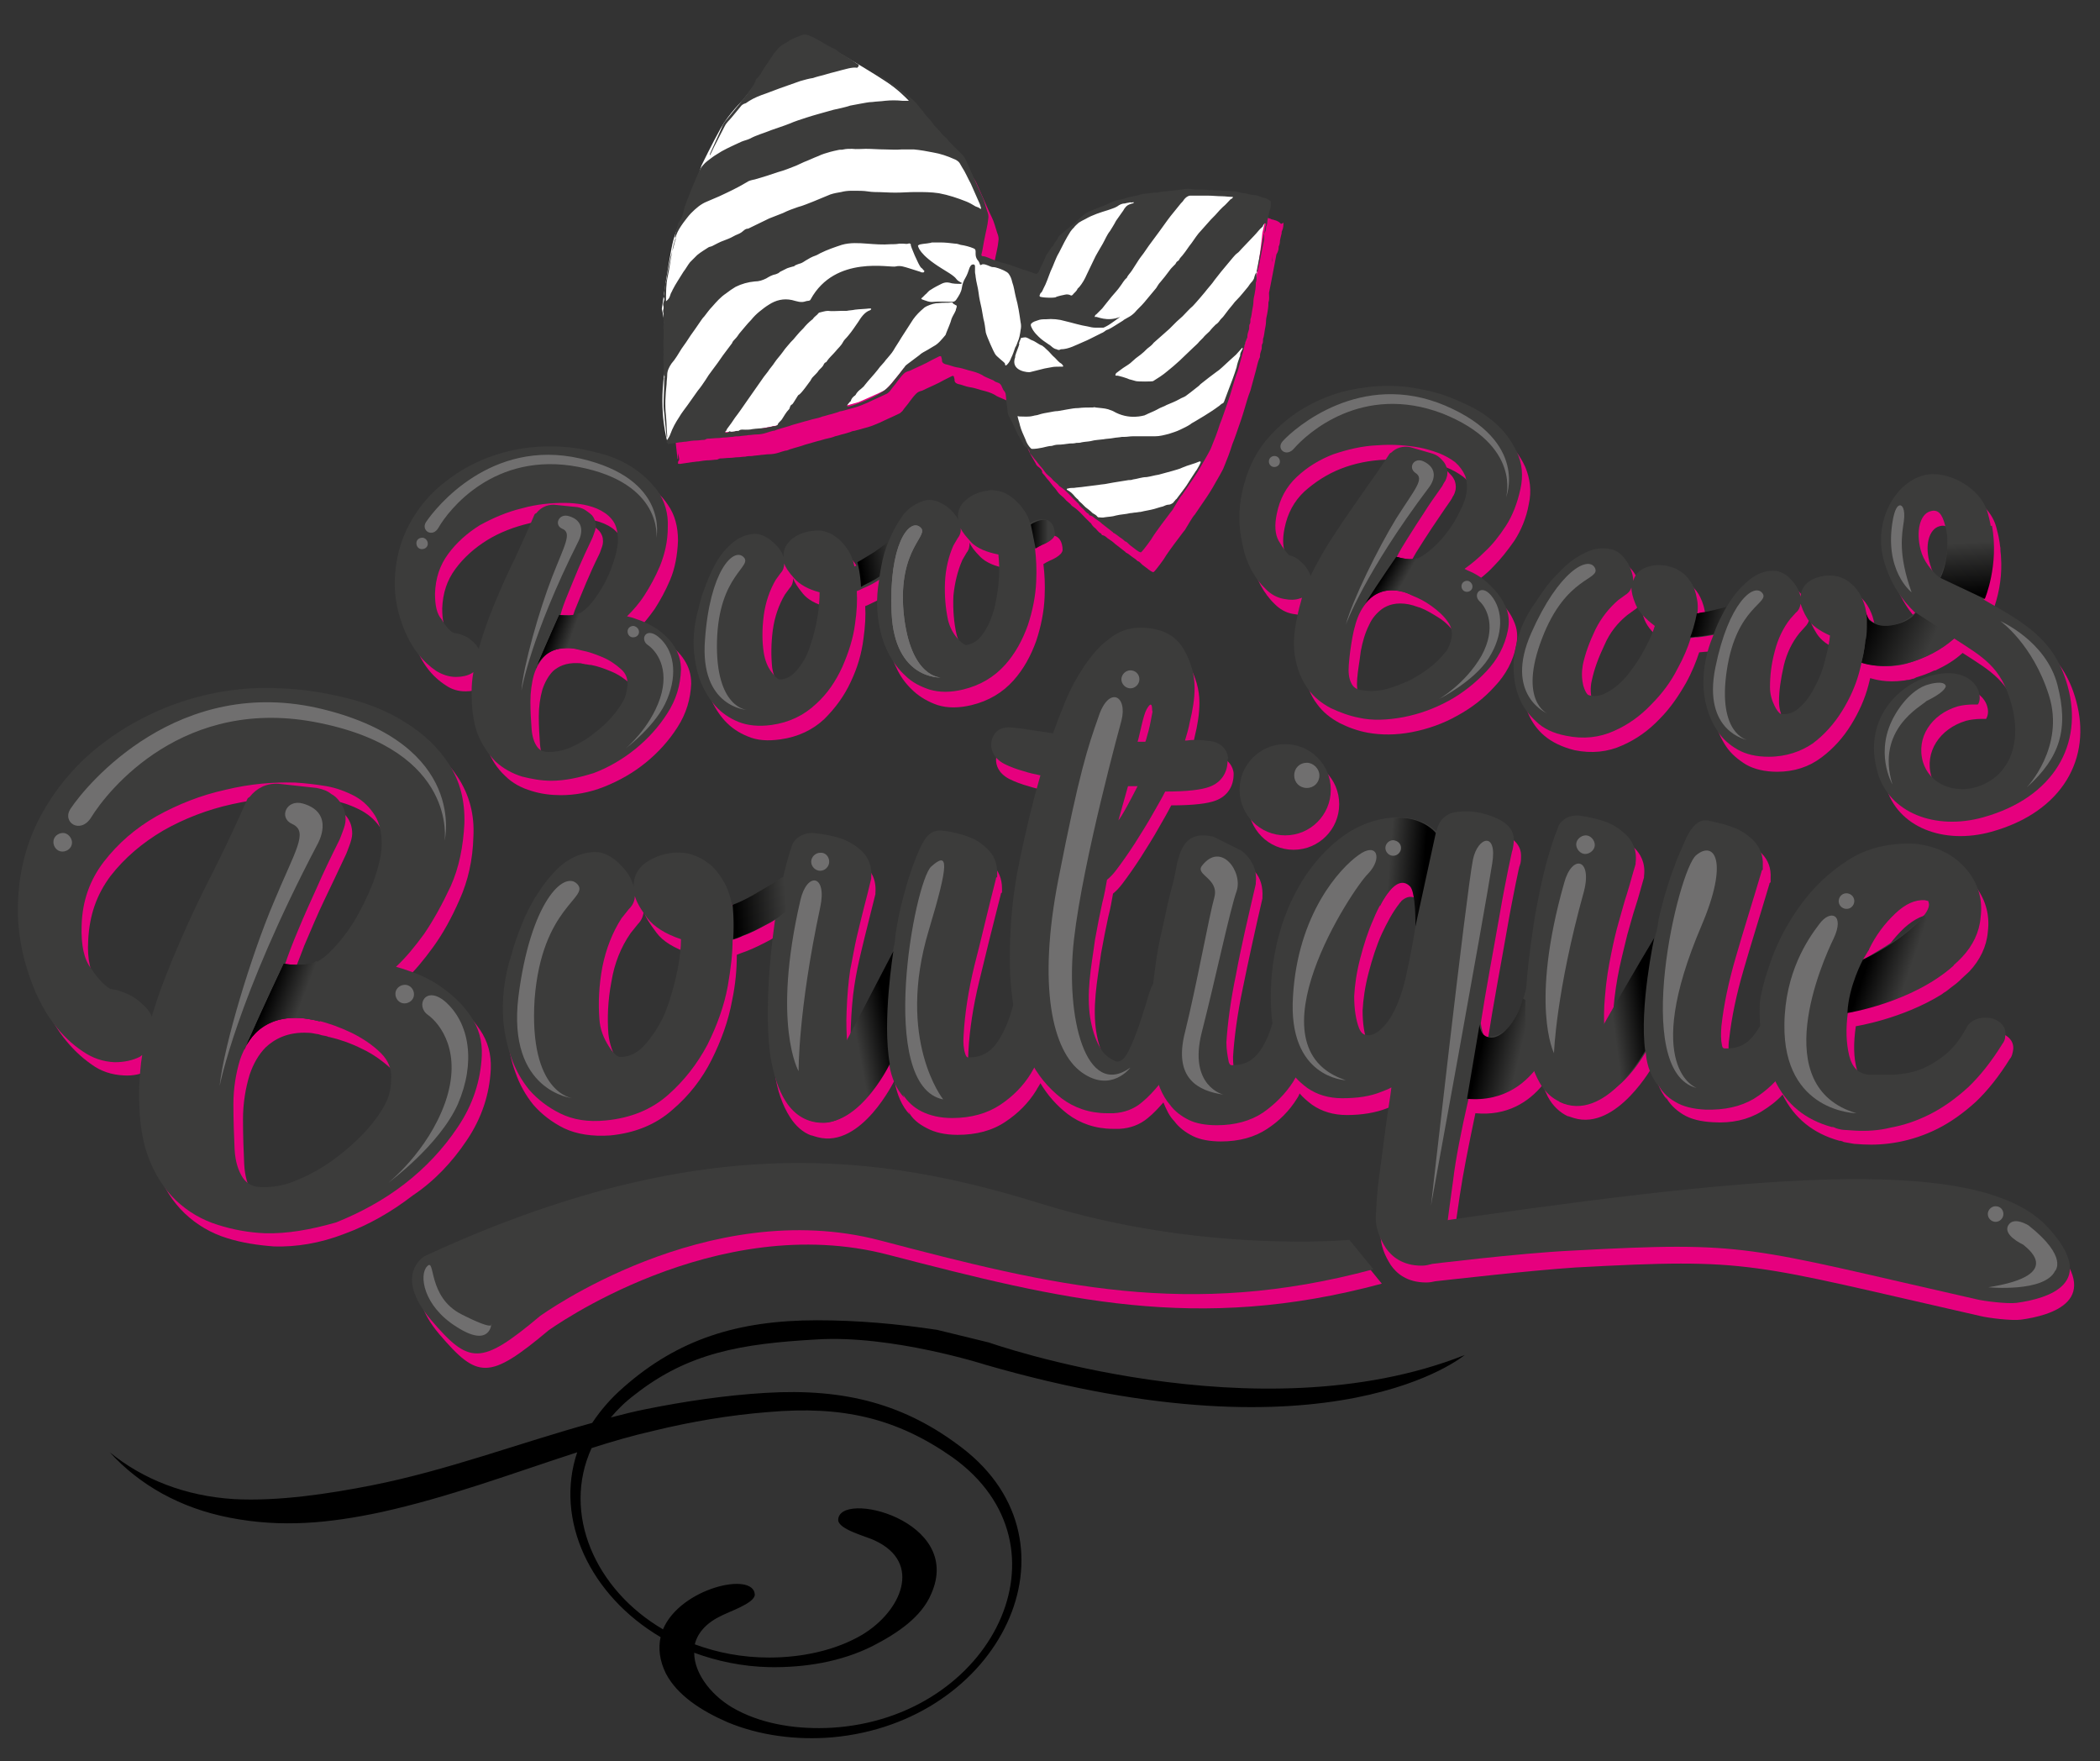 <?xml version="1.0" encoding="utf-8"?>
<!-- Generator: Adobe Illustrator 24.1.3, SVG Export Plug-In . SVG Version: 6.00 Build 0)  -->
<svg version="1.1" id="Layer_1" xmlns="http://www.w3.org/2000/svg" xmlns:xlink="http://www.w3.org/1999/xlink" x="0px" y="0px"
	 viewBox="0 0 350 293.5" style="enable-background:new 0 0 350 293.5;" xml:space="preserve">
<rect x="0" y="0" width="350" height="293.5" fill="#333333" stroke="none"/>
<style type="text/css">
	.st0{fill:#E6007E;}
	.st1{fill:#FFFFFF;}
	.st2{fill-rule:evenodd;clip-rule:evenodd;fill:#3C3C3B;}
	.st3{fill:#3C3C3B;}
	.st4{fill:url(#SVGID_1_);}
	.st5{fill:url(#SVGID_2_);}
	.st6{fill:url(#SVGID_3_);}
	.st7{fill:url(#SVGID_4_);}
	.st8{fill:url(#SVGID_5_);}
	.st9{fill:url(#SVGID_6_);}
	.st10{fill:url(#SVGID_7_);}
	.st11{fill:url(#SVGID_8_);}
	.st12{fill:url(#SVGID_9_);}
	.st13{fill:url(#SVGID_10_);}
	.st14{fill:#706F6F;}
	.st15{fill:url(#SVGID_11_);}
	.st16{fill:url(#SVGID_12_);}
	.st17{fill:url(#SVGID_13_);}
	.st18{fill:url(#SVGID_14_);}
	.st19{fill:url(#SVGID_15_);}
	.st20{fill:url(#SVGID_16_);}
	.st21{fill:url(#SVGID_17_);}
</style>
<g>
	<g>
		<path class="st0" d="M74.3,114.2c1,0.7,2.1,1,3.3,1c1,0,1.9-0.2,2.6-0.6c0.1-0.1,0.2-0.1,0.3-0.2c-0.1,1.1-0.2,2.2-0.3,3.3
			c-0.1,2.8,0.3,5.1,1,7c0.7,1.9,1.7,3.4,3,4.6c1.2,1.2,2.7,2,4.4,2.5c1.6,0.5,3.2,0.7,4.9,0.7c2.2,0,4.7-0.4,7.2-1.4
			c2.5-1,4.8-2.3,6.9-4c2.1-1.7,3.9-3.7,5.3-5.9c1.5-2.3,2.2-4.8,2.3-7.3c0-1.5-0.4-2.8-1.2-4c-0.7-1.1-1.7-2-2.8-2.8
			c-1.1-0.7-2.3-1.3-3.6-1.7c-0.5-0.2-0.9-0.3-1.4-0.4l0.1-0.1c0.9-0.9,1.8-2,2.8-3.4c0.9-1.4,1.8-3,2.6-4.9
			c0.8-1.9,1.2-4.1,1.3-6.5c0-2.3-0.5-4.3-1.7-6c-1.1-1.7-2.7-3-4.5-4.1c-1.8-1-3.9-1.8-6.1-2.4c-2.3-0.5-4.6-0.8-6.8-0.9
			c-3.3-0.1-6.5,0.4-9.6,1.4c-3.1,1-5.9,2.6-8.4,4.5c-2.5,2-4.5,4.4-6,7.1c-1.5,2.8-2.3,5.9-2.4,9.3c-0.1,2.8,0.5,5.7,1.7,8.5
			C70.3,110.6,72.1,112.8,74.3,114.2z M84,102.8c-1,2.4-1.9,4.9-2.6,7.3c0,0.1-0.1,0.3-0.1,0.4c-0.1-0.3-0.3-0.5-0.5-0.7
			c-0.5-0.5-1-1-1.6-1.3c-0.6-0.3-1.2-0.5-1.8-0.6c-0.2,0-0.3-0.1-0.4-0.1l0,0c-0.4-0.2-1.1-0.8-2.2-2.1c-0.8-0.9-1.1-2.4-1.1-4.3
			c0.1-2.6,0.8-4.7,2.2-6.6c1.4-1.9,3.2-3.5,5.3-4.8c2.1-1.3,4.5-2.2,7-2.8c2.5-0.6,4.9-0.9,7.1-0.9c1,0,2.1,0.1,3.2,0.3
			c1,0.2,2,0.5,2.9,1c0.9,0.5,1.5,1.1,2.1,1.9c0.5,0.8,0.8,1.9,0.7,3.3c0,0.9-0.3,2.1-0.8,3.5c-0.5,1.4-1.2,2.8-1.9,4.2
			c-0.8,1.3-1.6,2.4-2.6,3.4c-0.3,0.3-0.6,0.5-0.9,0.7l0,0c0,0-0.6,0.5-2.3,0.5c-0.2,0-0.5,0-0.8,0c-0.1,0-0.2,0-0.3,0
			c0.4-1.1,0.8-2.2,1.2-3.4c0.7-1.7,1.3-3.2,1.9-4.6c0.6-1.4,1.3-3,2.2-4.8c0.1-0.2,0.2-0.5,0.3-0.8c0.2-0.5,0.3-0.9,0.3-1.3
			c0-0.7-0.2-1.2-0.6-1.7c-0.3-0.3-0.6-0.6-1-0.8c-0.4-0.3-0.9-0.5-1.5-0.6l-3.9-0.4c-1.2,0-2.2,0.5-2.9,1.4L90.6,88l-0.1,0.1
			c-1,2.5-2.1,5-3.3,7.4C86.1,97.9,85,100.4,84,102.8z M103.6,121.7c-0.9,1.1-2,2.1-3.2,3c-1.2,0.9-2.5,1.7-3.8,2.3
			c-1.3,0.6-2.5,0.8-3.8,0.8c-0.8,0-1.4-0.3-1.9-0.9c-0.5-0.7-0.8-1.7-0.9-2.9c-0.1-1.4-0.2-2.9-0.2-4.6c0-1.6,0.2-3.1,0.6-4.5
			c0.4-1.2,1-2.3,1.8-3.1c0.8-0.7,2.1-1.4,4.1-1.3c0.3,0,0.5,0,0.8,0.1c0.2,0,0.4,0.1,0.6,0.1c0.2,0,0.4,0.1,0.7,0.1l0,0
			c0,0,0,0,0.1,0c1.1,0.2,2.2,0.6,3.4,1.1c1.2,0.5,2.2,1.2,3.1,2c0.7,0.7,1.1,1.5,1.1,2.6c0,0.7-0.1,1.4-0.4,2
			C105.2,119.6,104.5,120.7,103.6,121.7z"/>
		<path class="st0" d="M118.4,116.3c0.6,1.4,1.4,2.7,2.4,3.8c1,1.1,2.3,2,3.8,2.6c1.6,0.7,3.4,0.8,5.5,0.5c2.9-0.4,5.4-1.6,7.3-3.4
			c1.8-1.8,3.3-3.8,4.4-6.2c1.1-2.3,1.8-4.7,2.1-7.1c0.3-2.1,0.4-3.9,0.3-5.5c0.3-0.1,0.7-0.3,1.1-0.5c0.9-0.4,1.8-0.9,2.7-1.5
			c0,0.1-0.1,0.3-0.1,0.4c-0.5,2.9-0.4,5.6,0.2,8.2c0.3,1.4,0.8,2.7,1.5,4.1c0.7,1.4,1.6,2.5,2.7,3.5c1.1,1,2.5,1.8,4,2.3
			c1.6,0.5,3.5,0.5,5.6,0c2.9-0.7,5.2-2.1,7-4.1c1.7-1.9,2.9-4.1,3.8-6.6c0.8-2.4,1.3-4.9,1.4-7.3c0.1-2.1,0-3.9-0.2-5.5
			c0.3-0.2,0.7-0.4,1.1-0.6c0,0,2.1-0.8,2.1-1.8c0-1-0.5-3.4-3.5-1.9c-0.2,0.1-0.3,0.2-0.5,0.3c-0.3-0.9-0.7-1.7-1.2-2.4
			c-0.7-0.9-1.4-1.6-2.1-2.1c-0.8-0.5-1.5-0.8-2.1-0.9c-0.7-0.1-1.1-0.1-1.4-0.1c-0.4,0-0.7,0.1-1.1,0.2c-1.2,0.3-2.2,0.8-3,1.6
			c-0.7,0.6-1.3,1.6-1.1,3.1c-0.4-0.8-1-1.6-1.9-2.2c-1.3-1-2.5-1.3-3.7-1c-1.4,0.3-2.6,1.1-3.5,2.3c-0.8,1-1.6,2.2-2.1,3.6
			c-0.1,0.2-0.2,0.5-0.3,0.7l0,0c-1,0.8-1.9,1.5-2.5,1.9c-0.7,0.5-1.5,1-2.3,1.4c-0.2,0.1-0.3,0.2-0.5,0.3c0,0,0,0.1,0.1,0.3
			c0,0-0.1,0-0.1,0.1c-0.2,0.1-0.3,0.2-0.5,0.2c-0.2-0.9-0.5-1.8-0.9-2.5c-0.6-1-1.2-1.7-1.9-2.2c-0.7-0.5-1.4-0.9-2-1.1
			c-0.7-0.2-1.1-0.2-1.4-0.2c-0.4,0-0.7,0-1.1,0.1c-1.2,0.2-2.2,0.6-3.1,1.3c-0.7,0.6-1.5,1.5-1.4,3c-0.3-0.9-0.8-1.7-1.7-2.4
			c-1.2-1.1-2.4-1.5-3.6-1.4c-1.4,0.2-2.7,0.8-3.7,1.9c-0.9,0.9-1.8,2.1-2.5,3.3c-0.7,1.2-1.3,2.5-1.7,3.9c-0.5,1.3-0.8,2.5-1,3.4
			c-0.7,2.8-0.9,5.6-0.6,8.2C117.4,113.5,117.8,114.9,118.4,116.3z M160.4,93.3l0.7-1.2c0.4-0.5,0.5-1,0.5-1.7c0,0,0,0,0,0
			c0.2,0.6,0.8,1.4,1.8,2.4c0.9,0.9,2.4,1.6,4.4,1.9c0.1,1,0.1,2.3,0.1,3.8c-0.1,1.8-0.3,3.6-0.8,5.3c-0.4,1.7-1.1,3.1-2,4.3
			c-0.6,0.8-1.4,1.4-2.3,1.6c-0.2,0-0.3,0.1-0.4,0.1c0,0-0.5,0-1.4-1.1c-0.8-0.9-1.3-1.9-1.6-3.1c-0.4-1.8-0.6-3.9-0.5-6.3
			C159.1,97.2,159.6,95.1,160.4,93.3z M128.8,105c0.3-2.2,1-4.2,2-5.9l0.8-1.1c0.4-0.4,0.6-1,0.6-1.6c0,0,0,0,0,0
			c0.2,0.6,0.7,1.4,1.6,2.5c0.8,1,2.2,1.8,4.2,2.3c0,1-0.1,2.3-0.3,3.8c-0.2,1.8-0.7,3.6-1.3,5.2c-0.6,1.6-1.4,3-2.3,4.1
			c-0.7,0.8-1.5,1.2-2.4,1.4c-0.2,0-0.3,0-0.4,0c0,0-0.5-0.1-1.3-1.2c-0.7-1-1.1-2-1.3-3.2C128.5,109.4,128.5,107.3,128.8,105z"/>
		<path class="st0" d="M242.4,205.7c0.2-1.7,0.5-3.9,0.9-6.5c0.5-3.4,1.4-8,2.6-13.7c5.3,0.5,8.9-1.9,11.2-4.7
			c0.3,0.7,0.6,1.4,0.9,2c0.8,1.5,2,2.6,3.3,3.2l0,0c0,0,0,0,0.1,0c0.3,0.1,0.6,0.2,0.9,0.3c7.2,2.2,13.3-8.9,13.3-8.9
			c0,0.1,0,0.1,0,0.2c0.3,2.3,1,4.1,2.2,5.6l-0.2-0.5c0.6,1.2,1.6,2.2,2.9,3c1.3,0.8,3,1.2,5,1.3c3.1,0.2,5.8-0.4,8.1-1.8
			c1.3-0.8,2.5-1.7,3.5-2.8c1.9,3.9,5.1,6.5,9.5,7.7l0,0l0.2,0l0.3,0.1l0.2,0.1c0.6,0.1,1.1,0.2,1.7,0.3l1.5,0.1
			c1.8,0.1,3.8,0,5.9-0.4c2.1-0.4,4.3-1.1,6.5-2.2c2.2-1.1,4.3-2.6,6.4-4.5c2-1.9,3.9-4.3,5.7-7.2c0.3-0.3,0.4-0.8,0.5-1.3
			c0.2-1-0.2-1.9-1.1-2.5c-0.6-0.4-1.2-0.6-1.9-0.6c-1.4-0.1-2.4,0.3-3,1c-0.2,0.2-0.4,0.5-0.5,0.8l-0.1,0.1
			c-1.1,1.9-2.3,3.4-3.6,4.4c-1.4,1.1-2.8,1.9-4.2,2.4c-1.4,0.5-2.9,0.8-4.3,0.8c-1.5,0.1-2.9,0.1-4,0c-1.8-0.2-2.8-1.2-3.3-3.2
			c-0.6-2.1-0.6-4.5-0.2-7.3h0c0,0,0,0,0,0c0,0,7.7-1.2,14.3-5.3c0.1-0.1,0.3-0.2,0.4-0.3c0.4-0.2,0.7-0.5,1.1-0.8
			c0.1-0.1,0.3-0.2,0.4-0.3c0.4-0.3,0.8-0.6,1.1-0.9c0.1-0.1,0.2-0.2,0.3-0.3c0,0,0,0,0,0l0,0c0.4-0.4,0.9-0.8,1.3-1.2
			c1.8-1.9,2.9-4.2,3.1-6.6c0.4-3.1-0.5-5.8-2.5-8.2c-2-2.3-4.8-3.7-8.4-4.1c-4.3-0.2-8.1,0.7-11.3,2.8c-3.1,2-5.7,4.5-7.8,7.4
			c-2.1,2.9-3.7,5.9-4.8,8.9c-1.1,3.1-1.8,5.5-2,7.5c0,1.2,0,2.4,0.1,3.6c-0.3,0.5-0.6,1-1,1.4c-1.3,1.6-2.8,2.3-4.8,2.2
			c-0.3,0-0.4,0-0.5-0.5c-0.2-0.9-0.3-2-0.1-3.2c0.4-3.6,1.2-7.4,2.4-11.5c1.2-4.2,2.7-8.9,4.3-14.3l0-0.1l0.2-0.2l0-0.7
			c0.1-1.6-0.4-3-1.5-4.1c-0.9-0.9-1.9-1.6-3.1-2.1c-1-0.4-2-0.7-2.9-0.9c-0.8-0.2-1.2-0.3-1.4-0.3c-0.1,0-0.3-0.1-0.5-0.1
			c-1.8-0.1-2.9,2-3.3,2.8c-0.8,1.5-1.5,3.3-2.2,5.3c-0.7,2-1.3,3.9-1.8,5.7c-0.7,2.6-0.8,3.4-0.8,3.7c-0.1,0.6-0.2,1.3-0.5,2.2
			c-2.3,3.8-8.2,14-8.4,14.3c-0.1-1.3,0-2.8,0.2-4.6c0.2-2.6,0.6-5,1-6.9c0.4-1.9,0.9-3.8,1.3-5.5c0.5-1.7,0.9-3.3,1.4-4.8
			c0.5-1.5,0.9-3.1,1.4-4.8l0-0.1l0-0.1c0.3-2.3-0.7-3.8-1.5-4.6c-1-1-2.1-1.7-3.3-2.2c-1.1-0.4-2.6-0.8-4.6-1.1
			c-1.4-0.1-2.3,0.5-2.8,0.9c-0.5,0.4-0.7,0.9-0.8,1.3c-0.6,1.3-1.2,3.2-1.9,5.8c-0.7,2.6-1.4,5.6-1.9,8.9c-0.6,3.3-1,6.7-1.3,10.1
			c0,0.1,0,0.1,0,0.2c-0.5,2.9-1.4,5.3-2.5,7.2c-0.1,0.2-0.2,0.4-0.4,0.6c0,0,0,0-0.1,0.1c-0.3,0.4-0.7,0.8-1,1.1
			c-0.5,0.4-1.1,0.7-1.7,0.9c0,0,0,0,0,0c-0.1,0-0.2,0-0.3,0c-1.1,0-1.6-0.7-1.8-1.3c-0.1-0.3-0.1-0.5-0.1-0.8
			c0.4-2.6,0.9-5.6,1.5-8.9c0.6-3.4,1.2-6.6,1.7-9.5c0.5-2.9,1-5.4,1.4-7.4c0.5-2.4,0.6-2.9,0.7-3.1c0.2-0.5,0.2-1,0.2-1.7
			c0-1.1-0.6-2.6-3.2-3.7c-1.6-0.7-3.2-1-4.7-1c-1.2,0-2.1,0.1-2.8,0.4c-0.8,0.4-1.4,1-1.8,1.8c-0.2,0.3-0.3,0.7-0.4,1.1
			c0,0-3.8-4.9-12.5-1c-0.3,0.1-0.6,0.3-1,0.5c-0.2,0.1-0.3,0.1-0.5,0.2l0,0c-0.4,0.2-0.8,0.4-1.2,0.7c-2.6,1.8-4.8,4.1-6.7,6.9
			c-1.8,2.7-3.3,5.9-4.3,9.4c-1,3.5-1.5,7.1-1.5,10.7c0,1.4,0.1,2.8,0.3,4.2c-0.5,1.9-1.2,3.5-2.1,4.8c-1.1,1.6-2.6,2.4-4.6,2.4
			c-0.3,0-0.4,0-0.6-0.5c-0.3-1-0.4-2.1-0.4-3.3c0.2-3.2,0.7-7,1.6-11.3c0.9-4.4,2-9.5,3.3-15.1l0-0.1l0-0.1
			c0.1-1.7-0.3-3.2-1.3-4.3c-0.3-0.4-0.7-0.7-1-1l-5-2.3c-1.1-0.2-1.5-0.2-1.7-0.2c-1.7,0-2.5,0.8-3,1.4c-0.4,0.6-0.8,1.4-1,2.2
			c-0.2,0.7-0.4,1.6-0.6,2.5c-0.1,0.8-0.3,1.6-0.5,2.2c-0.6,2.2-1.1,4.5-1.6,6.9c-0.5,2.1-0.9,4.4-1.3,7.1c-0.1,0.8-0.2,1.7-0.3,2.5
			c-0.2,0.4-0.4,0.8-0.6,1.4l-0.6,2l-1,3.1c-0.6,1.7-1.2,3.3-2,4.8c-0.6,1.1-1.2,1.4-1.8,1.4c-1.3-0.5-2.2-1.3-2.8-2.4
			c-0.8-1.4-1.3-3.1-1.6-4.9c-0.3-1.9-0.3-4-0.1-6.2c0.2-2.3,0.6-4.5,0.9-6.8c0.4-2.2,0.8-4.3,1.2-6.1c0.4-1.5,0.6-2.8,0.8-3.9
			c0.5-0.4,1-0.9,1.6-1.7c0.9-1.2,1.9-2.6,3-4.3c1-1.6,2.1-3.3,3.1-5.1c0.8-1.4,1.5-2.6,2-3.6c3.7,0,6.1-0.3,7.4-0.8
			c1.9-0.7,3-2.3,3-4.4v-0.1l0-0.1c-0.2-1.5-1.3-2.6-2.9-2.8c-1-0.1-1.7-0.2-2.1-0.2h-0.4h-0.4c-0.2,0-0.6,0-1.3,0.1
			c-0.1,0-0.1,0-0.2,0c0.3-1,0.6-2,0.8-3.1c0.5-2,0.8-3.9,0.8-5.7c0-2.2-0.6-4.3-1.8-6.4c-1.4-2.4-3.8-3.6-7.3-3.6
			c-1.9,0-3.6,0.6-5.2,1.9c-1.5,1.1-2.8,2.6-4.1,4.5c-1.2,1.8-2.3,3.8-3.2,6c-0.7,1.7-1.4,3.5-2,5.2c-2.4-0.4-4.2-0.6-5.2-0.8
			c-1.9-0.2-2-0.2-2.1-0.2c-1.2,0-2,0.4-2.5,1.2c-0.3,0.5-0.5,1-0.5,1.7c0,0.8,0.3,2.2,2.2,3.2c1,0.5,2.1,0.9,3.2,1.2
			c0.9,0.3,1.8,0.5,2.8,0.7c-1.3,4.5-2.4,9.1-3.4,13.9c-1.2,5.5-1.7,11.1-1.7,16.7c0,2.3,0.2,4.9,0.6,7.5c-0.6,2.7-1.5,4.9-2.7,6.5
			c-1.2,1.7-2.7,2.5-4.7,2.5c-0.3,0-0.4,0-0.6-0.5c-0.3-0.9-0.4-1.9-0.3-3.2c0.2-3.6,0.8-7.5,1.8-11.6c1-4.2,2.2-9,3.6-14.5l0-0.1
			l0.2-0.2V148c0-1.6-0.6-3-1.7-4c-0.9-0.9-2-1.5-3.2-2c-1-0.4-2-0.6-2.9-0.8c-0.8-0.1-1.2-0.2-1.4-0.2c-0.1,0-0.3,0-0.5,0
			c-1.8,0-2.8,2.1-3.2,3c-0.7,1.6-1.4,3.4-2,5.4c-0.6,2-1.1,3.9-1.5,5.8c-0.5,2.6-0.6,3.4-0.6,3.7c0,0.6-0.2,1.3-0.4,2.2
			c-2.1,3.9-7.5,14.4-7.7,14.7c-0.1-1.3-0.2-2.8-0.1-4.7c0.1-2.6,0.3-5,0.6-6.9c0.3-2,0.7-3.8,1.1-5.5c0.4-1.7,0.8-3.3,1.2-4.9
			c0.4-1.6,0.8-3.2,1.2-4.8l0-0.1l0-0.1c0.2-2.3-0.8-3.8-1.7-4.5c-1-0.9-2.2-1.6-3.4-2c-1.1-0.4-2.6-0.7-4.7-0.9
			c-1.4,0-2.3,0.6-2.8,1.1c-0.5,0.5-0.7,0.9-0.7,1.3c-0.4,1.2-0.9,2.8-1.4,5l-0.3,0l-0.4,0.3c-1.5,1-2.8,1.8-3.8,2.3
			c-1,0.6-2.2,1.1-3.3,1.7c-0.3,0.1-0.5,0.2-0.7,0.3c-0.3-1.3-0.6-2.5-1.1-3.5c-0.8-1.4-1.6-2.5-2.5-3.3c-1-0.8-1.9-1.3-2.8-1.6
			c-0.9-0.3-1.5-0.4-2-0.4c-0.5,0-1,0-1.5,0c-1.7,0.1-3.2,0.7-4.4,1.6c-1,0.7-2.1,2-2.1,4c-0.3-1.2-1.1-2.4-2.1-3.5
			c-1.6-1.6-3.3-2.3-4.9-2.2c-2,0.2-3.8,1-5.3,2.4c-1.4,1.2-2.6,2.7-3.7,4.5c-1,1.7-1.9,3.5-2.7,5.3c-0.7,1.8-1.3,3.4-1.6,4.7
			c-1.2,3.8-1.7,7.7-1.4,11.4c0.2,2,0.6,4,1.3,5.9c0.7,2,1.7,3.8,3,5.4c1.4,1.6,3.1,2.9,5.1,3.9c2.1,1,4.7,1.4,7.7,1.2
			c4.1-0.4,7.6-1.8,10.4-4.3c2.7-2.3,4.9-5.1,6.5-8.3c1.6-3.2,2.8-6.5,3.4-9.8c0.6-2.8,0.8-5.4,0.8-7.7c0.5-0.2,1-0.4,1.6-0.6
			c1.3-0.5,2.7-1.2,4-1.9c0.5-0.3,1-0.6,1.5-0.9c-0.1,1-0.3,1.9-0.4,3c-0.4,3.3-0.7,6.7-0.8,10.2c-0.1,3.5,0,6.8,0.4,9.7
			c0.4,3,1.3,5.6,2.6,7.6c0.9,1.4,2.1,2.5,3.5,3l0,0c0,0,0,0,0.1,0c0.3,0.1,0.6,0.2,1,0.3c7.3,1.9,12.8-9.5,12.8-9.5
			c0,0.1,0,0.1,0,0.2c0.4,2.2,1.2,4.1,2.5,5.5l-0.2-0.5c0.6,1.2,1.7,2.1,3.1,2.8c1.3,0.7,3,1.1,5.1,1.1c3.1,0,5.8-0.7,8-2.2
			c2.1-1.4,3.8-3.1,5.1-5.2c0.2-0.4,0.5-0.8,0.7-1.2c1.2,2,2.7,3.7,4.5,5.1c2.1,1.6,4.7,2.5,7.6,2.5c0.4,0,0.7,0,1.1,0
			c1.8-0.1,3.4-0.7,4.7-1.8c1-0.8,1.8-1.7,2.6-2.6c0.5,1.2,1,2.3,1.8,3.1c0.8,1.1,1.9,1.9,3.1,2.5c1.2,0.6,2.8,0.9,4.7,0.9
			c3,0,5.6-0.7,7.7-2.1c2-1.3,3.7-3,5-5.1c0.2-0.3,0.3-0.5,0.4-0.8c0.6,0.7,1.3,1.3,2.1,1.9c1.6,1.1,3.5,1.7,5.8,1.7
			c2.5,0,4.8-0.4,6.6-1.1c0.6-0.2,1.1-0.5,1.6-0.7c-0.2,1.6-0.5,3.2-0.7,4.8c-0.4,2.8-0.7,5.3-1,7.5c-0.3,2.3-0.5,4.2-0.7,5.9
			c-0.2,1.8-0.2,2.9-0.2,3.6c0,1.6,0.6,3.3,1.7,5c0.9,1.3,2.6,2.9,5.9,2.9c0.6,0,1.1-0.1,1.5-0.2c2.8-0.3,15.8-1.8,23.4-2.3
			c29.5-1.6,28.7-0.7,67.5,8.1c1.2,0.3,5.1,0.8,6.7,0.6c5.1-0.7,14-3.2,5.1-12.7C331.2,194.5,293.3,198.4,242.4,205.7z M312.9,160.8
			L312.9,160.8l0.1-0.2c1.1-2.3,2.6-4.3,4.4-6c1.7-1.5,3.3-2.3,4.9-2.2c0.4,0,0.6,0.1,0.7,0.1c0.1,0.4,0.1,0.5,0.1,0.5
			c0,0.7-0.5,1.5-1.3,2.4c-1,1.1-2.3,2.2-3.8,3.2c-1.5,1-3.1,2.1-4.8,3c-0.4,0.2-0.7,0.4-1.1,0.6
			C312.3,161.8,312.6,161.3,312.9,160.8z M114.4,164.2c-0.5,2.5-1.2,4.9-2.1,7.2c-0.9,2.2-2.1,4.1-3.6,5.5c-1,1-2.1,1.6-3.4,1.7
			c-0.2,0-0.5,0-0.6,0c0,0-0.6-0.2-1.7-1.7c-0.9-1.4-1.4-2.9-1.6-4.6c-0.2-2.6-0.1-5.6,0.5-8.7c0.5-3.1,1.6-5.8,3.2-8.1l1.2-1.5
			c0.6-0.6,0.9-1.3,1-2.2c0,0,0,0,0,0c0.2,0.9,0.9,2,2.1,3.6c1.1,1.5,3,2.6,5.6,3.5C115,160.5,114.8,162.2,114.4,164.2z
			 M187.9,139.1l1.6-5.7h1.6C188.4,138.7,187.9,139.1,187.9,139.1z M192.6,120.6c1.2-2.1,0.8,0.7,1,0.3l-0.3,1.6
			c-0.2,1.1-0.5,2.2-0.8,3.2c0,0.1-0.1,0.2-0.1,0.3c-0.1,0-1.3,0-1.3,0C191.5,124.7,192,121.7,192.6,120.6z M233,172.2
			c-0.8,1.2-2.1,2.7-3.5,2.7c-0.7,0-1.2-0.2-1.6-1.2c-0.5-1.3-0.8-3.1-0.8-5.3c0.1-1.9,0.4-4,1-6.3c0.6-2.3,1.3-4.5,2.2-6.5
			c0.9-1.9,1.8-3.6,2.9-5c0.1-0.2,0.3-0.3,0.4-0.5c0.8-0.7,1.8-1,2.7-0.1c0.5,0.5,0.8,2.3,0.9,3.9c0,0.9,0.1,1.8,0.1,2.8
			c-0.5,2.7-1,5.6-1.6,8.4C235.1,167.9,234.2,170.3,233,172.2z"/>
		<path class="st0" d="M215.6,141.6c4.2,0,7.6-3.4,7.6-7.6c0-4.2-3.4-7.6-7.6-7.6c-4.2,0-7.6,3.4-7.6,7.6
			C208.1,138.2,211.4,141.6,215.6,141.6z"/>
		<path class="st0" d="M253.7,114.6c0.1,1.5,0.4,3,1,4.3c0.6,1.4,1.5,2.7,2.7,3.7c1.3,1.1,3,1.9,5,2.4c2.9,0.6,5.6,0.3,8-0.8
			c2.3-1,4.4-2.5,6.2-4.4c1.8-1.8,3.2-3.9,4.4-6c1-1.8,1.7-3.6,2.2-5.1c0.3,0,0.8-0.1,1.2-0.1c0.9-0.1,1.7-0.2,2.6-0.4
			c0,0.1-0.1,0.2-0.1,0.3c-1.1,2.6-1.6,5.2-1.6,7.8c0,1.4,0.2,2.8,0.6,4.2c0.4,1.4,1,2.7,1.8,3.9c0.8,1.2,2,2.2,3.3,3
			c1.4,0.8,3.2,1.2,5.2,1.2c2.8,0,5.3-0.8,7.4-2.4c2-1.5,3.6-3.3,4.9-5.4c1.3-2.1,2.3-4.3,2.9-6.6c0.1-0.4,0.2-0.8,0.3-1.2
			c0.7,0.2,2.7,0.8,5.6,0.4c0.2,0,0.4-0.1,0.6-0.1c0.3,0,0.6-0.1,0.9-0.2c0.1,0,0.2,0,0.3-0.1c0.1,0,0.1,0,0.2-0.1
			c0.6-0.2,1.3-0.4,2-0.7c0.3-0.1,0.5-0.2,0.7-0.3c0.2-0.1,0.4-0.2,0.6-0.2c1.7-0.8,3.2-1.7,4.5-2.9c4.8,3.1,7.8,4.7,9.5,10.8
			c2,7-0.6,12.5-6,14c-3.7,1-7.6-0.6-8.7-4.2c-1.2-4.1,1.4-8,5.8-9.3c1.5-0.4,3.3-0.3,3.3-0.3s0.6-0.8,0.2-2.1c-0.5-1.8-3-4.1-8-2.7
			c-5.7,1.6-11.3,7.5-8.9,16c1.9,6.9,9.7,9.8,17.6,7.6c11.9-3.3,16.8-12.3,14.1-21.9c-2.2-8-7.6-10.7-14-14.4c0,0,0.2-0.4,0.4-1.2
			c0.9-2.7,1.3-5.5,1.1-8.3c0-0.4-0.1-0.8-0.1-1.3c0-0.1,0-0.1,0-0.2c-0.1-0.4-0.1-0.9-0.2-1.3l0,0c-0.1-0.7-0.3-1.4-0.5-2.2
			c-1.2-4.4-7-7.3-10.7-6.3c-5.1,1.4-8.4,8.1-6.6,14.3c1.1,3.8,3,6.5,5.2,8.6c-1.1,1-2.3,1.7-3.5,2c-0.6,0.1-1.1,0.2-1.6,0.2
			c-1,0-2.1-0.4-2.9-1.4c0-0.3,0-0.5-0.1-0.5c-0.1-0.9-0.3-1.8-0.6-2.5c-0.4-1-0.9-1.8-1.5-2.4c-0.6-0.6-1.2-1-1.8-1.3
			c-0.6-0.2-1-0.4-1.3-0.4c-0.4,0-0.7-0.1-1-0.1c-1.2,0-2.2,0.3-3.1,0.8c-0.8,0.4-1.6,1.2-1.7,2.7c-0.2-0.9-0.6-1.7-1.3-2.5
			c-1-1.2-2.1-1.8-3.3-1.8c-1.4,0-2.6,0.5-3.8,1.4c-1,0.8-1.9,1.8-2.8,2.9c-0.4,0.6-0.8,1.2-1.2,1.8c-0.7,0.2-1.3,0.3-1.8,0.4
			c-0.8,0.2-1.7,0.3-2.6,0.5c-0.2,0-0.4,0-0.5,0.1c0.1-1,0.1-1.9-0.1-2.6c-0.2-1.1-0.6-2-1-2.7c-0.5-0.8-1-1.3-1.6-1.7
			c-0.6-0.4-0.9-0.6-1.3-0.7c-0.3-0.1-0.7-0.2-1-0.3c-1.2-0.2-2.3-0.2-3.4,0.2c-0.9,0.3-1.9,0.9-2.3,2.3c0-0.9-0.2-1.9-0.8-2.8
			c-0.8-1.4-1.8-2.3-3-2.5c-1.4-0.3-2.8-0.1-4.2,0.6c-1.2,0.6-2.3,1.4-3.4,2.3c-1.1,0.9-2,2-2.9,3.1c-0.9,1.1-1.6,2.1-2,2.9
			c-1.6,2.4-2.7,4.9-3.3,7.5C253.7,111.6,253.6,113.1,253.7,114.6z M323.2,87.7c1.3-0.4,2,0.4,2.5,2.4c0.1,0.5,0.2,0.9,0.3,1.4
			c0,0.5,0.1,2.9-0.4,5.3c-0.2,0.7-0.4,1.4-0.7,2c-1.5-1.3-2.7-2.8-3.2-4.7C320.7,90.9,321.5,88.2,323.2,87.7z M297.3,110.9
			c0.5-2.1,1.4-3.9,2.6-5.4l0.9-1c0.4-0.4,0.7-0.9,0.8-1.5c0,0,0,0,0,0c0.1,0.6,0.5,1.5,1.2,2.6c0.7,1.1,1.9,2,3.7,2.7
			c-0.1,1-0.3,2.2-0.7,3.6c-0.5,1.7-1.1,3.3-1.8,4.9c-0.7,1.5-1.7,2.7-2.7,3.6c-0.8,0.7-1.6,1-2.5,1c-0.2,0-0.3,0-0.4,0
			c0,0-0.4-0.1-1.1-1.3c-0.5-1-0.8-2.1-0.8-3.2C296.5,115.1,296.8,113.1,297.3,110.9z M271.2,102.5l1.1-0.8c0.5-0.3,0.9-0.7,1.1-1.3
			c0,0,0,0,0,0c0,0.7,0.2,1.6,0.7,2.9c0.5,1.2,1.5,2.4,3.2,3.6c-0.3,1-0.8,2.2-1.5,3.5c-0.8,1.6-1.8,3.1-2.9,4.5
			c-1.1,1.3-2.3,2.4-3.6,3.1c-0.9,0.5-1.8,0.7-2.7,0.5c-0.2,0-0.3-0.1-0.4-0.1c0,0-0.4-0.2-0.8-1.5c-0.3-1.1-0.4-2.3-0.1-3.5
			c0.4-1.9,1.1-3.8,2.1-5.9C268.3,105.4,269.6,103.8,271.2,102.5z"/>
		<path class="st0" d="M212.5,100.7c0.8,0.8,1.8,1.4,3,1.6c1,0.2,1.9,0.2,2.7-0.1c0.1,0,0.2-0.1,0.3-0.1c-0.3,1-0.6,2.1-0.8,3.2
			c-0.5,2.7-0.6,5.1-0.3,7c0.4,2,1.1,3.7,2.1,5c1,1.4,2.3,2.4,3.8,3.2c1.4,0.7,3,1.3,4.7,1.6c2.2,0.4,4.7,0.4,7.3-0.1
			c2.6-0.5,5.2-1.4,7.5-2.7c2.4-1.3,4.5-2.9,6.3-4.9c1.9-2,3.1-4.3,3.6-6.8c0.3-1.5,0.2-2.8-0.4-4.1c-0.5-1.2-1.3-2.3-2.3-3.2
			c-0.9-0.9-2-1.7-3.2-2.4c-0.4-0.2-0.9-0.4-1.3-0.6l0.1-0.1c1-0.7,2.2-1.6,3.3-2.8c1.2-1.2,2.3-2.6,3.5-4.3c1.1-1.7,2-3.8,2.4-6.1
			c0.5-2.2,0.2-4.3-0.6-6.2c-0.8-1.8-2.1-3.5-3.7-4.9c-1.6-1.3-3.5-2.5-5.6-3.4c-2.1-0.9-4.3-1.6-6.5-2.1c-3.2-0.7-6.5-0.8-9.7-0.3
			c-3.2,0.5-6.3,1.5-9.1,2.9c-2.8,1.5-5.2,3.5-7.2,5.9c-2,2.5-3.3,5.4-4,8.7c-0.6,2.8-0.5,5.7,0.1,8.7
			C209.3,96.4,210.6,98.9,212.5,100.7z M236.3,115.7c-1.3,0.7-2.7,1.2-4.2,1.5c-1.4,0.3-2.6,0.4-3.8,0.1c-0.8-0.2-1.4-0.6-1.7-1.2
			c-0.4-0.8-0.5-1.8-0.4-3c0.1-1.4,0.4-2.9,0.6-4.6c0.3-1.6,0.7-3,1.4-4.4c0.5-1.1,1.2-1.9,2.1-2.6c1-0.7,2.4-1.2,4.5-0.8
			c0.3,0.1,0.5,0.1,0.8,0.2c0.2,0.1,0.3,0.1,0.6,0.2c0.2,0.1,0.4,0.1,0.6,0.2l0,0c0,0,0,0,0,0c1,0.4,2,1,3.1,1.7
			c1.1,0.7,1.9,1.6,2.7,2.6c0.6,0.8,0.8,1.7,0.6,2.8c-0.1,0.7-0.4,1.3-0.7,1.9c-0.6,0.9-1.5,1.8-2.6,2.7
			C238.9,114.2,237.7,115,236.3,115.7z M245.8,85c-0.2,0.9-0.6,2-1.4,3.3c-0.8,1.3-1.6,2.6-2.6,3.8c-1,1.1-2,2.1-3.2,2.8
			c-0.3,0.2-0.7,0.4-1,0.5l0,0c0,0-0.6,0.4-2.3,0.1c-0.2-0.1-0.5-0.1-0.8-0.2c-0.1,0-0.2,0-0.3-0.1c0.6-1,1.2-2,1.8-3.1
			c1-1.6,1.9-3,2.7-4.2c0.9-1.3,1.8-2.7,3-4.4c0.1-0.2,0.3-0.4,0.4-0.7c0.3-0.4,0.4-0.8,0.5-1.2c0.1-0.6,0-1.3-0.3-1.8
			c-0.2-0.4-0.5-0.7-0.8-1c-0.3-0.4-0.8-0.6-1.3-0.8l-3.8-1.1c-1.2-0.2-2.3,0.1-3.1,0.9l-0.2,0.1l-0.1,0.1c-1.5,2.3-3,4.6-4.6,6.7
			c-1.6,2.2-3.1,4.4-4.5,6.6c-1.4,2.2-2.7,4.5-3.9,6.7c-0.1,0.1-0.1,0.3-0.2,0.4c-0.1-0.3-0.2-0.5-0.3-0.8c-0.4-0.6-0.8-1.1-1.3-1.6
			c-0.5-0.4-1.1-0.8-1.6-1c-0.2-0.1-0.3-0.1-0.4-0.1l0,0c-0.4-0.3-1-1-1.8-2.4c-0.6-1-0.7-2.6-0.3-4.5c0.5-2.5,1.6-4.5,3.3-6.1
			c1.8-1.6,3.8-2.9,6.1-3.8c2.3-0.9,4.8-1.4,7.4-1.5c2.6-0.2,5,0,7.1,0.4c1,0.2,2,0.5,3.1,0.9c1,0.4,1.9,0.9,2.7,1.5
			c0.8,0.6,1.3,1.3,1.7,2.3C246,82.5,246.1,83.6,245.8,85z"/>
		<path class="st0" d="M175,203c-26.7-8.3-56.8-12.6-102.8,8.7c0,0-5.4,3,1,10.6c6.4,7.5,8.3,7.7,18.2-0.6c0,0,27.8-20.2,56.7-12.6
			c28.9,7.5,51.4,13.1,82.2,4.8l-3.9-4.8C226.3,209,201.7,211.3,175,203z"/>
		<path class="st0" d="M77.8,190c2.5-3.7,3.8-7.7,4-11.9c0.1-2.4-0.5-4.6-1.8-6.5c-1.2-1.8-2.7-3.3-4.5-4.6c-1.8-1.2-3.7-2.2-5.8-3
			c-0.8-0.3-1.5-0.5-2.2-0.7l0.1-0.1c1.5-1.4,3-3.2,4.6-5.4c1.6-2.2,3.1-4.9,4.4-7.9c1.4-3.1,2.2-6.6,2.3-10.5
			c0.2-3.7-0.7-7-2.6-9.9c-1.8-2.7-4.2-5.1-7.2-6.9c-2.9-1.8-6.2-3.1-9.9-4.1c-3.7-0.9-7.4-1.5-11-1.6c-5.3-0.2-10.6,0.5-15.7,2
			c-5.1,1.6-9.7,4-13.8,7.1c-4.1,3.1-7.5,7-10,11.4c-2.6,4.5-4,9.6-4.2,15.1c-0.2,4.6,0.6,9.3,2.5,14c1.9,4.7,4.7,8.4,8.3,10.9
			c1.5,1.1,3.3,1.7,5.3,1.8c1.6,0.1,3-0.2,4.2-0.9c0.2-0.1,0.3-0.2,0.4-0.3c-0.3,1.8-0.4,3.5-0.5,5.3c-0.2,4.5,0.3,8.3,1.4,11.4
			c1.1,3.1,2.7,5.6,4.7,7.5c2,1.9,4.4,3.3,7,4.1c2.5,0.8,5.2,1.2,7.9,1.4c3.6,0.1,7.6-0.5,11.7-2.1c4.1-1.5,7.9-3.7,11.4-6.4
			C72.4,196.8,75.4,193.6,77.8,190z M37,147.5c-2,3.9-3.9,7.9-5.6,11.8c-1.7,4-3.3,7.9-4.5,11.8c-0.1,0.2-0.2,0.5-0.2,0.7
			c-0.2-0.4-0.4-0.8-0.7-1.2c-0.8-0.9-1.6-1.6-2.6-2.2c-1-0.6-1.9-0.9-2.9-1.1c-0.3-0.1-0.5-0.1-0.7-0.1l0,0
			c-0.7-0.4-1.8-1.3-3.5-3.4c-1.2-1.5-1.8-3.9-1.6-7.1c0.2-4.2,1.4-7.6,3.7-10.7c2.4-3.1,5.4-5.6,8.8-7.6c3.5-2,7.4-3.5,11.5-4.4
			c4.1-0.9,8-1.3,11.6-1.2c1.6,0.1,3.4,0.3,5.2,0.6c1.7,0.3,3.3,0.9,4.8,1.7c1.4,0.8,2.5,1.8,3.3,3.2c0.8,1.3,1.2,3.1,1.1,5.4
			c-0.1,1.5-0.5,3.4-1.4,5.7c-0.9,2.3-2,4.6-3.3,6.7c-1.3,2.1-2.8,3.9-4.4,5.4c-0.5,0.5-1,0.8-1.5,1.1l0-0.1c0,0-0.9,0.8-3.7,0.7
			c-0.4,0-0.8-0.1-1.3-0.1c-0.2,0-0.3,0-0.5,0c0.6-1.7,1.4-3.6,2.1-5.5c1.2-2.8,2.2-5.2,3.3-7.5c1.1-2.3,2.3-4.8,3.7-7.8
			c0.1-0.3,0.3-0.7,0.5-1.3c0.3-0.8,0.5-1.5,0.5-2.1c0-1.1-0.3-2-0.9-2.8c-0.5-0.6-1-1-1.5-1.4c-0.6-0.5-1.4-0.8-2.4-1l-6.4-0.7
			c-2-0.1-3.6,0.7-4.8,2.2l-0.3,0.2l-0.1,0.2C40.8,139.6,39,143.7,37,147.5z M57.5,195.5c-2,1.4-4.1,2.6-6.3,3.6
			c-2.1,0.9-4.2,1.3-6.1,1.2c-1.4-0.1-2.3-0.5-3-1.5c-0.8-1.1-1.3-2.8-1.4-4.8c-0.1-2.2-0.2-4.7-0.2-7.5c0-2.6,0.4-5.1,1.1-7.4
			c0.6-1.8,1.5-3.4,2.7-4.6c1.4-1.3,3.6-2.6,7.1-2.4c0.4,0,0.9,0.1,1.4,0.2c0.2,0,0.5,0.1,0.8,0.2c0.4,0.1,0.8,0.1,1.2,0.3l0,0
			c0,0,0.1,0,0.1,0c1.7,0.4,3.5,1,5.5,2c1.9,0.9,3.5,2.1,4.9,3.4c1.2,1.2,1.7,2.6,1.7,4.3c0,1.1-0.3,2.3-0.6,3.3
			c-0.7,1.6-1.9,3.3-3.4,5.1C61.3,192.5,59.5,194.1,57.5,195.5z"/>
	</g>
	<g>
		<path class="st0" d="M213.4,37.2c-0.2-0.2-0.4-0.3-0.6-0.4c0,0,0,0,0,0c-0.2-0.1-0.4-0.1-0.6-0.2c-0.2,0-0.4-0.1-0.6-0.2
			c-0.3-0.1-0.6-0.2-0.9-0.2c-0.4,0-0.7-0.1-1.1-0.2c-0.2,0-0.3-0.1-0.5-0.1c-0.3,0-0.7-0.1-1-0.2c-0.6-0.2-1.2-0.1-1.8-0.2
			c-0.1,0-0.2,0-0.3,0c-0.6,0-1.1-0.1-1.7-0.1c-0.1,0-0.2,0-0.3,0c-0.2,0-0.5-0.1-0.7,0c0,0-0.1,0-0.1,0c-0.4-0.1-0.7-0.1-1.1-0.1
			c-0.6,0-1.3,0-1.9-0.1c-0.8-0.1-1.6,0.1-2.4,0.2c-0.4,0-0.7,0.1-1.1,0.1c-0.6,0.1-1.2,0.1-1.7,0.2c-0.3,0.1-0.6,0.1-0.8,0.1
			c-0.3,0-0.7,0.1-1,0.1c-0.6,0.1-1.2,0.1-1.7,0.3c-0.3,0.1-0.6,0.1-0.9,0.2c-0.5,0.1-1,0.2-1.5,0.4c-0.3,0.1-0.7,0.2-1,0.2
			c-0.5,0.1-1,0.3-1.6,0.6c-0.6,0.2-1.1,0.5-1.7,0.7c-0.7,0.3-1.3,0.5-1.9,0.8c-0.2,0.1-0.5,0.3-0.7,0.5c-0.5,0.4-1,0.9-1.4,1.3
			c-0.8,0.6-1.5,1.2-2.2,1.8c-0.3,0.2-0.6,0.5-0.7,0.9c-0.1,0.1-0.2,0.3-0.3,0.4c-0.1,0.1-0.2,0.3-0.3,0.5c0,0.1-0.1,0.1-0.1,0.2
			c-0.4,0.3-0.6,0.8-0.9,1.2c-0.3,0.3-0.4,0.8-0.6,1.2c-0.3,0.6-0.6,1.3-0.9,1.9c-0.2,0.3-0.3,0.4-0.6,0.3c-0.9-0.4-1.9-0.6-2.9-1
			c-0.8-0.3-1.6-0.6-2.5-0.8c-0.9-0.2-1.7-0.6-2.5-0.9c-0.3-0.1-0.5-0.2-0.8-0.2c-0.2,0-0.3-0.2-0.2-0.4c0.2-0.8,0.3-1.7,0.5-2.6
			c0.2-1.1,0.5-2.1,0.6-3.2c0.1-0.5,0-0.9-0.2-1.4c-0.3-0.9-0.5-1.8-0.9-2.6c-0.5-1-0.9-2-1.4-3.1c-0.4-0.9-0.8-1.8-1.2-2.7
			c-0.2-0.4-0.4-0.7-0.7-1c-0.3-0.3-0.6-0.6-0.9-0.9c-0.2-0.2-0.5-0.5-0.7-0.7c-0.3-0.3-0.6-0.6-0.9-1c-0.3-0.3-0.7-0.6-1-1
			c-0.3-0.3-0.5-0.6-0.8-0.9c-0.3-0.3-0.6-0.7-0.8-1c-0.3-0.3-0.5-0.6-0.8-0.9c-0.3-0.3-0.5-0.7-0.8-1c-0.5-0.6-0.9-1.2-1.5-1.7
			c-0.5-0.4-1.1-0.9-1.6-1.3c-0.6-0.5-1.3-1-1.9-1.4c-0.4-0.3-0.9-0.6-1.4-1c-0.4-0.3-0.8-0.6-1.2-0.8c-0.1-0.1-0.2-0.1-0.2-0.2
			c0,0,0,0,0,0c-0.7-0.4-1.5-0.9-2.3-1.4c0,0,0,0,0,0c0.1-0.2-0.1-0.3-0.3-0.4c-0.8-0.6-1.6-1.1-2.5-1.6c-0.4-0.2-0.7-0.6-1.1-0.8
			c-1.5-0.6-2.8-1.7-4.4-2.3c-0.5-0.2-0.9-0.2-1.3,0c-0.7,0.3-1.5,0.5-2.1,1c-0.7,0.4-1.4,0.7-1.9,1.4c-0.2,0.2-0.3,0.4-0.5,0.6
			c-0.6,0.9-1.2,1.8-1.8,2.7c-0.3,0.5-0.6,1.1-1.1,1.5c-0.1,0.1-0.2,0.3-0.2,0.5c-0.1,0.1-0.1,0.2-0.2,0.4c-1.5,2.3-3.3,4.3-4.9,6.3
			c-0.3,0.4-0.5,0.9-0.7,1.4c-1.4,2.5-3.2,6.2-3.2,6.2c-0.3,0.3-0.5,0.7-0.7,1.1c-0.4,0.9-0.8,1.8-1.2,2.8c-0.5,1.3-1.1,2.6-1.4,3.9
			c-0.1,0.6-0.3,1.1-0.7,1.6c-0.1,0.1-0.2,0.3-0.2,0.5c-0.2,0.6-0.4,1.3-0.5,1.9c0,0.1,0,0.1,0,0.2c0.2,0.2,0.1,0.5,0,0.7
			c-0.2,0.8-0.4,1.6-0.7,2.5c-0.2,1-0.4,2-0.6,3c-0.1,0.5-0.1,1-0.3,1.5c-0.2,0.7-0.1,1.4-0.3,2.1c0,0.1,0,0.1,0,0.2
			c0.2,0.3,0.1,0.5,0,0.8c-0.1,0.3-0.1,0.5,0,0.8c0.1,0.1,0,0.2,0,0.3c-0.1,0.3-0.1,0.6,0,0.9c0,0.2,0,0.4,0,0.6
			c-0.1,0.4,0.1,0.9,0,1.3c-0.1,0.3,0,0.6,0,0.8c0,0.2,0,0.4,0,0.6c0,0.2,0,0.5,0,0.7c0,0,0,0.1,0,0.1c-0.1,0.6,0,1.3,0,1.9
			c0,0.2-0.1,0.5,0,0.7c0,0,0,0.1,0,0.1c-0.1,0.6,0,1.1,0,1.7c0,0.2,0,0.4,0,0.6c0.1,0.3,0,0.5,0,0.7c0,0.2,0,0.3,0.1,0.5
			c0.1,0.1,0.1,0.3,0,0.4c0,1.6-0.1,3.1-0.1,4.7c0,0.8,0.2,1.5,0.2,2.3c0.1,0.9,0.2,1.8,0.3,2.7c0,0.1,0,0.2,0.1,0.2
			c0-0.1,0-0.2,0-0.3c0-0.2,0-0.5,0-0.7c0.1,0.5,0.2,0.8,0.2,1.1c0,0.1-0.1,0.1-0.1,0.2c-0.1,0.1-0.1,0.2-0.1,0.4
			c0,0.1,0.1,0.1,0.2,0.1c0,0,0,0,0,0c0.1,0,0.1,0,0.2,0c0.7-0.1,1.4-0.2,2-0.3c0.3,0,0.6-0.1,1-0.1c0.6-0.1,1.2-0.2,1.8-0.2
			c0.4,0,0.8-0.1,1.2-0.1c0.1,0,0.2,0,0.3-0.1c0.1,0,0.2-0.1,0.3-0.1c0.6,0,1.1-0.1,1.7-0.1c0.4,0,0.8-0.1,1.2-0.1
			c0.4,0,0.9-0.1,1.3-0.1c0.4-0.1,0.7-0.1,1.1-0.1c0.5-0.1,1.1-0.1,1.6-0.2c0.4,0,0.8-0.1,1.2-0.1c0.6,0,1.2-0.1,1.8-0.3
			c0.3-0.1,0.6-0.2,1-0.3c0.2,0,0.5-0.1,0.7-0.2c0.9-0.3,1.8-0.5,2.6-0.8c0.7-0.2,1.4-0.4,2.1-0.6c0.5-0.1,1-0.3,1.5-0.4
			c0.5-0.1,0.9-0.2,1.4-0.4c0.5-0.1,1-0.3,1.5-0.4c0.3-0.1,0.7-0.2,1-0.3c0.2-0.1,0.5-0.2,0.7-0.2c0.7-0.2,1.5-0.4,2.2-0.6
			c0.7-0.2,1.4-0.5,2.1-0.8c1-0.5,2-0.9,3-1.4c0.3-0.1,0.5-0.3,0.7-0.5c0.4-0.6,0.9-1.1,1.3-1.7c0.3-0.4,0.6-0.8,1-1.2
			c0.3-0.3,0.6-0.4,1-0.5c1.2-0.6,2.5-1.1,3.7-1.8c0.4-0.2,0.8-0.4,1.2-0.6c0.2-0.1,0.4-0.1,0.4,0.2c0.1,0.2,0.1,0.4,0.1,0.6
			c0.1,0.3,0.3,0.4,0.6,0.5c0.6,0.1,1.2,0.4,1.8,0.5c0.7,0.1,1.4,0.3,2,0.5c0.8,0.2,1.6,0.4,2.3,0.8c0.4,0.3,0.8,0.4,1.2,0.6
			c0.2,0.1,0.5,0.2,0.7,0.3c0.2,0.2,0.5,0.3,0.8,0.4c0.3,0.1,0.5,0.4,0.6,0.7c0.1,0.2,0.2,0.5,0.4,0.7c0.1,0.1,0.1,0.2,0.2,0.4
			c0.1,0.6,0.1,1.3,0.2,1.9c0.1,0.5,0.1,1,0.2,1.5c0.2,0.5,0.5,1,0.7,1.4c0.2,0.5,0.5,1,0.7,1.5c0.2,0.5,0.5,0.9,0.7,1.3
			c0.1,0.2,0.3,0.5,0.4,0.7c0.1,0.3,0.3,0.5,0.6,0.7c0.2,0.2,0.5,0.4,0.5,0.8c0,0.1,0,0.1,0.1,0.2c0.4,0.4,0.6,0.8,1,1.2
			c0.2,0.3,0.5,0.6,0.7,0.9c0.3,0.3,0.6,0.7,0.8,1c0.2,0.3,0.5,0.5,0.7,0.7c0.3,0.2,0.5,0.5,0.7,0.7c0.2,0.2,0.5,0.4,0.7,0.6
			c0.1,0.1,0.2,0.3,0.4,0.4c1.1,0.7,1.9,1.8,2.9,2.7c0.2,0.1,0.2,0.3,0.4,0.5c0.2,0.3,0.5,0.4,0.7,0.7c0.2,0.2,0.4,0.5,0.7,0.6
			c0.1,0.1,0.1,0.3,0.3,0.3c0.5,0.1,0.7,0.5,1.1,0.7c0.3,0.2,0.6,0.4,0.9,0.7c0.3,0.2,0.6,0.5,0.9,0.7c0.3,0.2,0.6,0.5,0.9,0.7
			c0,0,0,0.1,0.1,0.1c0.4,0.2,0.7,0.5,1,0.7c0.3,0.2,0.6,0.4,0.9,0.7c0,0,0,0,0,0c0.4,0.1,0.6,0.5,0.9,0.7c0.3,0.2,0.5,0.4,0.8,0.6
			c0.1,0.1,0.9,0.7,1,0.5c0.3-0.2,1.9-2.4,1.9-2.5c0.1-0.2,1.1-1.6,1.4-2c0.4-0.5,1.7-2.3,1.9-2.5c0.3-0.5,1.4-2.4,1.6-2.5
			c0.5-0.7,1-1.5,1.5-2.2c0.7-1,1.4-2.1,2-3.2c0.1-0.2,1.2-2,1.4-2.6c0.5-1.2,1-2.5,1.4-3.8c0.2-0.5,0.4-1,0.6-1.6
			c0.3-0.8,0.5-1.5,0.8-2.3c0.2-0.6,0.4-1.2,0.6-1.9c0.3-1,0.6-2.1,1-3.1c0.3-1.1,0.6-2.2,0.9-3.3c0.2-0.7,0.3-1.4,0.6-2.1
			c0.1-0.1,0.1-0.3,0.1-0.4c0-0.3,0.1-0.6,0.2-0.9c0.1-0.2,0.1-0.5,0.1-0.7c0-0.1,0-0.3,0.1-0.4c0.1-0.2,0.1-0.4,0.1-0.6
			c0,0,0-0.1,0-0.2c0.2-0.5,0.2-1,0.3-1.5c0.1-0.5,0.2-1,0.2-1.4c0-0.4,0.1-0.9,0.2-1.3c0.1-0.6,0.2-1.1,0.2-1.7c0-0.1,0-0.1,0-0.2
			c0.2-0.5,0.1-1,0.1-1.5c0,0,0-0.1,0-0.1c0.1-0.5,0.2-1,0.3-1.5c0.3-1.5,0.6-3.1,0.9-4.7c0-0.2,0.1-0.3,0.2-0.5
			c0.1-0.2,0.2-0.5,0.2-0.8c0-0.1,0-0.3,0.1-0.4c0-0.1,0.1-0.3,0.1-0.4c0-0.6,0.2-1.1,0.3-1.6c0-0.2,0-0.3,0.1-0.5
			c0.2-0.4,0.2-0.9,0.2-1.3C213.5,37.4,213.5,37.3,213.4,37.2z M212.1,43.3c0,0.2-0.1,0.3-0.1,0.5c0.1-0.8,0.1-1.4,0.1-1.4
			C212.1,42.7,212.1,43,212.1,43.3z"/>
		<g>
			<path class="st1" d="M163.8,43.5c0,0,1.4,0.3,4.3,1.6c2.9,1.3,4.3,1.5,4.3,1.5s2.1-2.5,2.7-3.6c0.6-1.1,2.8-5.2,5.7-6.8
				c2.9-1.5,5.7-2.3,5.7-2.3l5.7-1.2l6-0.4l7.5,0.1l5.8,1.6l-1.1,4.8c0,0-0.4,4.1-1,7.2c-0.7,3.1-1.4,9-1.8,10.7
				c-0.4,1.7-1.8,5.9-2.6,8.5c-0.8,2.6-2.6,7.6-3,8.4c-0.4,0.8-1.6,3.4-2.9,5.4c-1.3,2-2.4,3.4-3.2,4.5c-0.8,1.1-4.2,6.4-4.2,6.4
				l-1.5,1.3c0,0-7.9-5.2-9.5-6.7c-1.6-1.5-3.1-2.9-4-4c-0.9-1.2-3.3-3.4-3.3-3.4s-2.3-2-3.5-5.1c-1.1-3.1-1.6-6.7-1.6-6.7
				s-0.2-1.5-1.8-2.4c-1.7-0.9-8.4-3-8.4-3s-0.9-1.8-2-1.3c-1.1,0.5-5.5,2.8-5.5,2.8s-2.4,3.1-3.1,3.6c-0.7,0.4-4.4,2-4.4,2
				l-5.3,1.5l-7.3,2.2l-5.7,1.1l-5.7,0.3l-7.9,1.4c0,0-1.4-4.6-0.5-11.2c0.8-6.6-0.4-10.8-0.4-10.8s0.6-4.4,1.2-7.8
				c0.6-3.4,0.7-4.3,2.2-7.4c1.5-3,3.2-8.7,3.2-8.7s1.8-3.7,3.2-6.2c1.4-2.5,3.7-4.7,3.7-4.7l4.1-5.2c0,0,5.5-5.9,6.7-5.5
				c1.2,0.4,12.1,6.7,14.5,8.6c2.4,1.9,5.1,5.2,5.1,5.2s4,4.4,4.7,5.2c0.7,0.8,2.4,3.5,2.4,3.5s2.5,5.4,2.7,6.2
				c0.2,0.8-0.2,2.9-0.2,2.9s-0.9,4.4-0.8,4.7C163.1,42.8,163.8,43.5,163.8,43.5z"/>
			<path class="st2" d="M145.2,51.5c0,0.1-0.1,0.1-0.2,0.2c-0.9,0.3-1.5,1.2-2,2c-0.5,0.7-1,1.5-1.6,2.2c-0.3,0.4-0.7,0.7-0.9,1.1
				c-0.3,0.6-0.8,1-1.2,1.5c-0.5,0.6-1.1,1.1-1.5,1.7c0,0.1-0.1,0.1-0.2,0.2c-0.1,0-0.2,0.1-0.3,0.3c-0.2,0.5-0.6,0.7-0.9,1.1
				c0,0.1-0.6,0.7-0.8,0.9c-0.2,0.2-0.3,0.3-0.4,0.5c0,0.1-0.1,0.1-0.1,0.2c-0.1,0.1-1.6,2.3-2,2.4c-0.1,0-0.9,1.5-1.1,1.6
				c-0.3,0.1-0.3,0.4-0.4,0.6c0,0.1-0.1,0.2-0.1,0.2c-0.5,0.5-0.8,1.1-1.2,1.7c-0.2,0.3-0.6,0.5-0.7,0.9c-0.1,0.1-0.3,0.2-0.4,0.2
				c-0.2,0-0.4,0-0.6,0.1c-0.3,0.1-0.8,0.1-0.9,0.2c-0.1,0-0.1,0-0.2,0c-0.7,0.1-1.4,0.1-2.1,0.2c-0.4,0.1-0.8,0.1-1.2,0.1
				c-0.4,0-0.8-0.1-1.1,0.2c0,0,0,0-0.1,0c-0.2,0-0.4,0-0.6,0.1c-0.2,0-0.5,0.1-0.7,0c-0.1-0.1-0.2,0-0.3,0.1
				c-0.1,0.1-0.2,0.1-0.4,0.1c-0.1,0-0.2-0.1-0.1-0.2c0.2-0.1,0.2-0.4,0.4-0.6c0.4-0.5,0.8-1.1,1.2-1.7c0.7-0.9,1.3-1.8,2-2.8
				c0.7-1,1.4-2,2.1-3c0.2-0.3,0.5-0.7,0.7-1c0.2-0.3,0.5-0.6,0.7-0.9c0.3-0.5,0.8-1,1.1-1.5c0.4-0.6,0.9-1.1,1.4-1.8
				c0.4-0.6,0.9-1.1,1.3-1.6c0.3-0.3,0.6-0.6,0.9-1c0.4-0.5,0.8-0.9,1.2-1.3c0.4-0.5,0.9-1,1.4-1.4c0.1-0.1,0.2-0.1,0.2-0.2
				c0.3-0.4,0.7-0.6,0.9-0.9c0,0,0.1-0.1,0.1-0.1c0.5-0.1,1-0.3,1.5-0.3c0.7,0.1,1.4,0,2.2,0c0.3,0,0.6,0,0.9,0
				c0.5-0.1,1-0.1,1.4-0.2c0.8-0.1,1.6-0.1,2.4-0.2C145.1,51.4,145.2,51.4,145.2,51.5L145.2,51.5z M189,33.7
				c-0.1,0.2-0.2,0.2-0.3,0.2c-0.3,0.1-0.7,0.2-1,0.5c-0.2,0.2-0.4,0.5-0.5,0.7c-0.4,0.6-0.8,1.1-1.2,1.7c-0.3,0.6-0.7,1.2-1,1.7
				c-0.5,0.6-0.8,1.4-1.2,2.1c-0.5,0.9-1.1,1.8-1.5,2.7c-0.4,0.8-0.8,1.7-1.2,2.5c-0.3,0.7-0.7,1.4-1.2,2c-0.1,0.1-0.2,0.2-0.3,0.3
				c-0.2,0.5-0.6,0.7-0.8,1c-0.1,0.1-0.2,0.2-0.4,0.1c-0.1-0.1-0.6-0.2-0.9-0.1c-0.1,0-1.4,0.3-1.5,0.4c-0.2,0.2-2.6,0.1-2.7-0.1
				c-0.1-0.1,0-0.3,0.1-0.5c0,0,0-0.1,0.1-0.1c0.2-0.2,0.3-0.5,0.4-0.7c0.5-0.9,0.8-1.9,1.2-2.9c0.5-1,0.8-2.1,1.4-3.1
				c0.6-1.2,1.2-2.4,1.9-3.5c0.2-0.3,0.4-0.5,0.6-0.7c0.2-0.3,0.5-0.5,0.8-0.8c0.3-0.2,0.7-0.4,1.1-0.6c1.2-0.7,2.5-1.1,3.8-1.5
				c0.5-0.2,1-0.3,1.5-0.6c0.4-0.3,0.8-0.5,1.3-0.5c0.3-0.1,0.6-0.1,0.9-0.2C188.4,33.8,188.7,33.7,189,33.7z M205.1,33.2
				c-0.4,0.4-0.8,0.9-1.3,1.3c-0.2,0.2-0.3,0.3-0.5,0.5c-0.5,0.6-1,1.1-1.5,1.6c-0.5,0.6-1.1,1.2-1.6,1.8c-0.6,0.6-1.1,1.4-1.6,2.1
				c-0.5,0.6-0.9,1.3-1.4,1.9c-0.2,0.3-0.5,0.5-0.7,0.9c0,0.1-0.1,0.1-0.2,0.2c-0.2,0.1-0.3,0.3-0.4,0.5c-0.1,0.1-0.2,0.2-0.3,0.3
				c-0.2,0.2-0.5,0.5-0.7,0.8c-0.5,0.7-1,1.3-1.5,1.9c-0.3,0.3-0.5,0.7-0.7,1c-0.7,0.8-1.3,1.6-2,2.4c-0.5,0.6-1.1,1.1-1.6,1.7
				c-0.3,0.3-0.7,0.6-1.1,0.8c-0.2,0.1-0.5,0.3-0.7,0.4c0,0-0.1,0.1-0.1,0.1c-1,0.6-2,1.3-2.5,1.5c-0.1,0-0.2,0.1-0.3,0.1
				c-0.3,0.2-0.5,0.4-0.8,0.5c-0.6,0.3-1.2,0.6-1.8,0.9c-0.4,0.2-0.8,0.4-1.3,0.6c-1.2,0.5-2.4,1.2-3.7,1.2c0,0,0,0,0,0
				c-0.3,0.2-0.5,0.1-0.7,0c-0.6-0.1-0.9-0.6-1.3-0.8c-0.6-0.4-1.2-0.8-1.7-1.3c-0.3-0.3-0.6-0.6-0.8-0.9c-0.1-0.1-0.5-0.8-0.5-1
				c0-0.1,0-0.2,0.1-0.3c0.3-0.3,0.7-0.4,1-0.5c0.5-0.2,0.9-0.2,1.4-0.2c1.1-0.1,2.2,0,3.2,0.3c1.3,0.3,2.5,0.7,3.8,0.9
				c0.4,0.1,0.8,0.2,1.3,0.2c0.1,0,0.3,0,0.4,0c0.3,0,0.6,0,0.9,0c0.3-0.1,0.6-0.3,0.8-0.4c0.5-0.3,1.3-0.9,2-1.4
				c-2.2,0.9-3.9-0.1-4.1,0c-0.1,0.1-0.2,0-0.1-0.2c0.1-0.1,0.1-0.2,0.2-0.2c0.3-0.3,0.7-0.7,1-1c0.5-0.6,1-1.3,1.6-2
				c0.5-0.6,1-1.1,1.4-1.7c0.4-0.5,0.6-1,1.1-1.4c0,0,0,0,0,0c0.2-0.5,0.6-0.8,0.9-1.3c0.3-0.5,0.6-0.9,0.9-1.4c0.3-0.5,0.7-1,1-1.4
				c0.3-0.4,0.6-0.9,0.9-1.3c0.6-0.8,1.1-1.5,1.7-2.3c0.6-0.8,1.2-1.7,1.9-2.6c0.6-0.7,1.1-1.4,1.7-2.1c0.2-0.2,0.4-0.4,0.5-0.6
				c0.3-0.4,0.7-0.7,1.1-0.7c1,0,1.9,0,2.9,0c0.8,0,1.6,0.1,2.3,0.1c0.6,0,1.1,0.1,1.7,0.1c0.1,0,0.2,0,0.2,0.1
				C205.3,33.1,205.2,33.2,205.1,33.2z M209,46.4c-0.1,0.2-0.2,0.4-0.3,0.5c-0.3,0.3-0.5,0.6-0.7,0.9c-0.6,0.7-1.2,1.5-1.9,2.2
				c-0.2,0.2-0.4,0.4-0.6,0.7c-0.5,0.6-1,1.2-1.5,1.9c-0.2,0.3-0.5,0.5-0.7,0.8c-0.2,0.3-0.4,0.5-0.7,0.7c-0.3,0.3-0.7,0.7-1,1.1
				c-0.4,0.4-0.8,0.7-1.1,1.1c-0.2,0.2-0.4,0.4-0.6,0.6c-0.3,0.4-0.7,0.7-1,1c-0.3,0.3-2,1.9-2.3,2.2c-0.3,0.3-1.7,1.5-2.1,1.8
				c-0.7,0.6-1.5,1.1-2.3,1.6c-0.1,0.1-2.6,0.1-2.9,0c-0.3-0.1-1.1-0.3-1.1-0.3c-0.1-0.1-2-0.7-2.1-0.6c-0.1,0-0.2,0-0.2-0.1
				c0-0.1,0.1-0.2,0.1-0.3c0.3-0.2,0.5-0.4,0.8-0.6c0.5-0.4,1.1-0.7,1.6-1.1c0.3-0.3,0.6-0.5,0.9-0.8c0.3-0.2,0.5-0.4,0.8-0.6
				c0.4-0.3,0.7-0.6,1.1-1c0.4-0.3,0.8-0.6,1.1-1c0.6-0.5,1.1-1,1.7-1.5c0.3-0.3,0.6-0.5,0.9-0.8c0.4-0.4,0.8-0.8,1.2-1.2
				c0.3-0.3,0.7-0.6,1-0.9c0.6-0.6,1.1-1.2,1.7-1.7c0.4-0.4,2.2-2.5,2.4-2.8c0.4-0.5,0.8-0.9,1.2-1.5c0,0,0.8-1,1.1-1.4
				c0.7-0.8,1.3-1.6,2-2.4c0.2-0.2,0.4-0.5,0.7-0.7c0.3-0.2,0.5-0.5,0.7-0.7c0.7-0.7,1.4-1.5,2.1-2.2c0.5-0.5,0.9-1.1,1.4-1.5
				c0,0,0.1-0.1,0.1-0.2c0.1-0.1,0.1-0.2,0.2-0.3c0.1-0.1,0.1-0.1,0.2-0.1c0.1,0,0.1,0.1,0.1,0.2c0,0.1,0,0.2-0.1,0.3
				c-0.1,0.5-0.1,0.9-0.2,1.3c0,0.3,0,0.6,0,0.9c-0.4,1.8-0.7,3.6-1.1,5.3C209.2,45.5,209.1,46,209,46.4z M177.8,81.5
				c0-0.1,0.2-0.1,0.2-0.1c0.3-0.1,0.7-0.1,1-0.1c0.6-0.1,1.1-0.1,1.7-0.2c0.8-0.1,1.6-0.2,2.4-0.3c0.5-0.1,1-0.1,1.4-0.2
				c0.4-0.1,0.7-0.1,1.1-0.2c0.8-0.1,1.7-0.3,2.5-0.4c0.2,0,0.5,0,0.7-0.1c0.8-0.1,1.5-0.4,2.3-0.4c0.7-0.1,1.3-0.3,2-0.4
				c0.7-0.2,1.5-0.4,2.2-0.6c0.6-0.2,1.2-0.3,1.8-0.6c0.9-0.4,1.9-0.6,2.8-1c0.1,0,0.1,0,0.2,0c0,0.1,0,0.2,0,0.2
				c-0.1,0.2-0.2,0.4-0.3,0.6c-0.2,0.3-0.3,0.6-0.5,0.8c-0.2,0.3-1.5,2.3-1.6,2.5c-0.3,0.4-1.4,1.9-1.5,2c-0.1,0.1-0.1,0.2-0.2,0.2
				c-0.2,0.2-0.3,0.4-0.5,0.6c-0.3,0.2-0.5,0.3-0.8,0.3c-0.3,0-0.6,0.2-0.9,0.3c-0.5,0.1-1,0.3-1.4,0.4c-0.7,0.2-1.5,0.3-2.3,0.5
				c-0.3,0-0.6,0.1-0.8,0.1c-0.3,0-0.6,0.1-0.9,0.1c-0.8,0.2-1.6,0.2-2.4,0.4c-0.6,0.2-1.3,0.2-1.9,0.3c-0.3,0.1-0.7,0-1,0
				c-0.1,0-0.1,0-0.2-0.1c-0.2-0.3-0.5-0.4-0.8-0.6c-0.4-0.4-0.8-0.7-1.2-1c-0.2-0.2-0.4-0.4-0.6-0.6c-0.2-0.2-0.4-0.3-0.6-0.6
				c0-0.1-0.1-0.1-0.2-0.2c-0.1-0.1-0.2-0.2-0.3-0.3c-0.4-0.5-0.8-0.9-1.4-1.2C177.8,81.6,177.8,81.6,177.8,81.5z M169.9,69.4
				c0,0,0.1,0,0.1,0c0.7,0,1.4,0.1,2.2-0.1c0.3-0.1,0.7-0.1,0.9-0.2c0.6-0.2,1.2-0.3,1.8-0.4c0.5-0.1,1-0.2,1.4-0.2
				c0.6-0.1,1.1-0.2,1.7-0.3c0.6-0.1,1.1-0.2,1.7-0.2c0.8-0.1,1.6-0.1,2.4-0.1c0.2,0,0.3-0.1,0.5,0c0.7,0.1,1.4,0.1,2.1,0.3
				c0.3,0.1,0.5,0.2,0.8,0.3c2.7,1.6,5.2,0.7,5.3,0.7c0.1-0.1,0.3-0.1,0.4-0.2c0.7-0.3,1.4-0.6,2.1-1c0.4-0.2,0.8-0.3,1.1-0.5
				c0.7-0.3,1.5-0.6,2.2-1c0.3-0.2,0.7-0.3,1-0.5c0.3-0.2,0.5-0.4,0.8-0.6c0.5-0.4,0.9-0.7,1.4-1.1c0.1-0.1,0.2-0.2,0.3-0.3
				c0.5-0.4,0.9-0.7,1.4-1.1c0.4-0.3,0.8-0.6,1.2-0.9c0.3-0.2,0.7-0.5,1-0.8c0.4-0.4,0.9-0.8,1.3-1.2c0.3-0.3,0.7-0.6,1-0.9
				c0.3-0.3,0.6-0.7,0.9-1c0.1-0.1,0.1-0.2,0.2-0.1c0,0.2-0.1,0.3-0.2,0.5c-0.1,0.2-0.2,0.4-0.2,0.6c0,0.1,0,0.3-0.1,0.4
				c-0.2,0.6-0.4,1.1-0.5,1.7c-0.4,1.3-0.9,2.6-1.4,3.9c-0.2,0.5-0.4,1.1-0.6,1.6c-0.1,0.2-0.1,0.4-0.3,0.5
				c-0.3,0.1-0.5,0.4-0.7,0.5c-0.8,0.6-1.6,1.1-2.4,1.6c-0.5,0.3-1,0.6-1.5,0.9c-0.3,0.2-0.6,0.3-0.8,0.5c-0.6,0.4-1.1,0.6-1.7,0.9
				c-0.6,0.3-1.3,0.5-1.9,0.7c-0.8,0.2-1.5,0.4-2.3,0.4c-0.5,0-1,0-1.6,0c-0.7,0-1.4,0-2.1,0c-0.5,0-0.9,0.1-1.4,0.1
				c-0.1,0-0.3,0-0.4,0c-0.5,0.1-1,0.1-1.5,0.2c-0.5,0.1-1.1,0.1-1.6,0.2c-0.7,0.1-1.4,0.1-2.1,0.3c-0.5,0.1-1,0.1-1.5,0.2
				c-0.3,0.1-0.6,0.1-0.9,0.1c-0.4,0.1-0.7,0.1-1.1,0.1c-0.7,0.1-1.4,0.2-2,0.2c-0.3,0-0.7,0.1-1,0.2c-0.5,0-1.1,0.2-1.6,0.3
				c-0.5,0.1-1.1,0.2-1.6,0.2c-0.1,0-0.2,0-0.3-0.1c-0.4-0.4-0.7-0.9-0.9-1.5c-0.3-0.7-0.7-1.5-0.9-2.3c-0.1-0.5-0.3-1-0.4-1.5
				C169.5,69.4,169.6,69.3,169.9,69.4z M170.1,56.5c0-0.1,0.1-0.2,0.1-0.2c0.3,0,0.6-0.2,1,0c0.3,0.1,0.5,0.3,0.8,0.4
				c0.6,0.2,1.1,0.7,1.7,0.9c0.3,0.2,0.5,0.4,0.7,0.6c0.5,0.4,0.9,1,1.4,1.4c0,0,0.1,0.1,0.1,0.1c0.3,0.3,0.6,0.7,1,0.9
				c0.1,0.1,0.2,0.2,0.2,0.2c0,0.1,0.1,0.1,0.1,0.2c0,0.1-0.1,0.1-0.2,0.1c-0.2,0-0.4,0-0.5,0c-0.4,0-0.9,0-1.3,0.1
				c-0.4,0.1-0.7,0.1-1.1,0.2c-0.8,0.2-1.6,0.4-2.4,0.6c-0.2,0.1-3.4-0.1-2.5-2.5c0-0.1,0-0.2,0-0.2c0.2-0.7,0.5-1.3,0.7-2
				c0,0,0,0-0.1,0C169.9,57,170,56.7,170.1,56.5z M152.2,53.2c0.5-0.7,1.1-1.3,1.7-1.8c0.2-0.2,0.4-0.3,0.6-0.4
				c0.7-0.3,1.3-0.5,2-0.5c0.7-0.1,1.4,0,2.1-0.1c0.1,0,0.2,0,0.2,0.1c0.1,0.2,0.3,0.2,0.4,0.3c0.3,0.1,0.3,0.2,0.2,0.5
				c0,0.1-0.1,0.2-0.1,0.4c-0.2,0.5-0.5,0.9-0.7,1.4c-0.2,0.8-0.6,1.6-0.9,2.4c0,0.1-0.1,0.2-0.1,0.3c-0.6,0.7-1.2,1.5-2,1.9
				c-0.3,0.2-0.7,0.4-1,0.6c-0.5,0.3-1,0.5-1.4,0.9c-0.7,0.5-1.3,1-2,1.5c-0.1,0.1-0.3,0.2-0.4,0.4c-0.6,0.8-1.2,1.6-1.8,2.3
				c-0.5,0.7-1.1,1.3-1.8,1.8c-1.5,1-3.2,1.7-4.9,2.3c-2,0.7-0.7-0.4-0.7-0.5c0.1-0.1,0.2-0.1,0.2-0.2c0.1-0.4,0.4-0.7,0.7-0.9
				c0,0,0.1-0.1,0.1-0.1c0.2-0.4,0.5-0.7,0.9-1c0.2-0.2,0.5-0.4,0.6-0.6c0.7-0.9,1.5-1.7,2.2-2.6c0.4-0.6,1-1.1,1.4-1.7
				c0,0,0.1-0.1,0.1-0.1c0.4-0.5,0.8-0.9,1.1-1.4c0.4-0.7,0.9-1.4,1.3-2.1C151,55.1,151.6,54.1,152.2,53.2z M153.5,40.7
				c0.5-0.1,0.9-0.1,1.4-0.2c0.2,0,0.3-0.1,0.5-0.1c0.4,0,0.9,0,1.3,0c0.8,0,1.7,0.1,2.5,0.2c0.3,0,0.6,0.1,0.9,0.2
				c0.7,0.1,1.5,0.3,2.2,0.6c0.2,0.1,0.3,0.2,0.3,0.5c0,0.1,0,0.2,0,0.4c0,0.4,0.1,0.7,0.3,1c0.2,0.2,0.3,0.4,0.4,0.7
				c0,0.2,0.2,0.2,0.3,0.1c0.4-0.3,1.5,0.4,1.8,0.4c0.4,0,0.7,0.1,1,0.2c0.3,0.1,1.4,0.5,1.7,0.9c0.3,0.4,0.5,0.9,0.6,1.4
				c0.3,0.8,0.4,1.7,0.6,2.5c0.4,1.4,0.6,2.8,0.8,4.2c0.1,0.4,0.1,0.9,0,1.3c-0.1,0.7-0.2,1.4-0.5,2c-0.1,0.3-0.2,0.6-0.4,0.9
				c0,0,0,0,0,0c-0.2,0.6-0.4,1.2-0.7,1.8c-0.1,0.3-0.3,0.7-0.6,1c-0.1,0.1-0.2,0.2-0.3,0.2c-0.1-0.1-0.1-0.2-0.1-0.3
				c0-0.2-1.5-1.2-1.7-1.7c-0.1-0.1-1.3-2.7-1.5-3.5c-0.1-0.8-0.2-1.6-0.4-2.3c-0.1-0.6-0.2-1.2-0.3-1.7c-0.2-0.9-0.4-1.7-0.5-2.6
				c-0.1-0.9-0.4-1.8-0.5-2.7c0-0.3-0.1-0.5-0.1-0.8c0-0.3,0-0.6,0-0.9c0-0.3-0.2-0.4-0.5-0.3c-0.2,0.1-0.3,0.3-0.4,0.5
				c-0.2,0.6-0.4,1.2-0.7,1.7c-0.3,0.5-0.5,1-0.6,1.7c-0.1,0.7-0.5,1.3-0.9,1.9c-0.2,0.3-0.4,0.4-0.8,0.4c-1,0-2-0.1-3,0
				c-0.7,0.1-1.3-0.2-1.9-0.4c-0.2-0.1-0.2-0.2,0-0.3c0.2-0.2,0.3-0.3,0.5-0.5c0.3-0.2,0.5-0.6,0.9-0.8c0.6-0.4,1.2-0.7,1.8-1
				c0.4-0.2,0.8-0.3,1.3-0.2c0.6,0.2,1.3,0.2,1.9,0.2c0.1,0,0.1,0,0.2-0.1c0-0.1,0-0.1-0.1-0.1c-0.3-0.2-0.6-0.3-0.8-0.6
				c-0.4-0.6-1.9-1.4-2.5-1.8c-3.7-2.3-3.9-3.6-3.9-3.8C153.3,40.7,153.5,40.7,153.5,40.7z M112.7,39.2c0.3-0.8,0.7-1.4,1.2-2.1
				c0.4-0.5,0.8-1.1,1.3-1.6c0.8-0.8,1.6-1.5,2.6-1.9c0.7-0.3,1.4-0.6,2.1-0.9c1.5-0.7,3-1.4,4.5-2.3c0.4-0.3,0.9-0.4,1.4-0.5
				c0.7-0.2,1.3-0.4,2-0.6c0.6-0.2,1.2-0.4,1.8-0.6c1.1-0.3,2.1-0.7,3.1-1.1c0.4-0.2,0.9-0.4,1.3-0.6c0.8-0.3,1.6-0.7,2.4-1
				c0.6-0.3,1.3-0.5,2-0.7c0.4-0.1,0.8-0.2,1.3-0.3c0.3-0.1,0.6,0,0.9-0.1c0.4-0.1,0.9-0.1,1.4-0.1c0.8,0.1,1.5,0,2.3,0
				c1.1,0,2.1,0.1,3.2,0.1c0.9,0,1.8,0.1,2.8,0c0.7,0,1.3,0,2,0c1.1,0.1,2.2,0.3,3.2,0.5c1.2,0.2,2.4,0.6,3.5,1.1
				c0.3,0.1,0.6,0.3,0.8,0.5c0.2,0.2,0.3,0.5,0.5,0.8c0.6,0.9,1,1.9,1.5,2.8c0.5,1.1,1,2.3,1.5,3.4c0.1,0.2,0.1,0.4,0.2,0.6
				c0,0.1,0,0.1,0,0.2c0,0-0.1,0-0.1,0c-0.2-0.2-0.5-0.3-0.8-0.4c-0.5-0.3-1-0.6-1.5-0.8c-1.5-0.6-3-1.1-4.6-1.4
				c-1.3-0.2-2.6-0.2-3.9-0.2c-1.1,0-2.2,0.1-3.4,0.1c-1.1,0-2.3-0.1-3.4-0.1c-0.8,0-1.5-0.2-2.3-0.2c-1.1,0-2.2-0.1-3.3,0.2
				c-0.6,0.1-1.2,0.2-1.8,0.4c-1,0.4-1.9,0.8-2.9,1.2c-0.8,0.3-1.7,0.7-2.5,0.9c-0.9,0.3-1.7,0.6-2.5,1c-0.8,0.3-1.5,0.6-2.3,0.9
				c-1.2,0.6-2.3,1.1-3.5,1.7c-0.5,0-0.7,0.3-1.1,0.6c-0.4,0.3-0.9,0.4-1.4,0.7c-0.5,0.3-1.1,0.5-1.6,0.7c-0.6,0.2-1.3,0.6-1.9,0.9
				c-0.2,0.1-0.4,0.1-0.6,0.2c-0.6,0.4-1.3,0.8-1.9,1.3c-0.4,0.4-0.8,0.8-1.2,1.2c-0.4,0.5-0.7,1.1-1.1,1.6c-0.6,1-1.3,2-1.8,3
				c-0.1,0.3-0.3,0.5-0.4,0.9c-0.1,0.4-0.3,0.7-0.7,1c0-0.1,0-0.1,0-0.2c0-1.3,0-2.7,0.3-4c0.3-1.3,0.4-2.6,0.7-3.9
				c0.1-0.6,0.2-1.2,0.4-1.8C112.4,40.3,112.6,39.7,112.7,39.2z M111.3,74c0.7-0.1,1.4-0.2,2-0.3c0.3,0,0.6-0.1,1-0.1
				c0.6-0.1,1.2-0.2,1.8-0.2c0.4,0,0.8-0.1,1.2-0.1c0.1,0,0.2,0,0.3-0.1c0.1,0,0.2-0.1,0.3-0.1c0.6,0,1.1-0.1,1.7-0.1
				c0.4,0,0.8-0.1,1.2-0.1c0.4,0,0.9-0.1,1.3-0.1c0.4-0.1,0.7-0.1,1.1-0.1c0.5-0.1,1.1-0.1,1.6-0.2c0.4,0,0.8-0.1,1.2-0.1
				c0.6,0,1.2-0.1,1.8-0.3c0.3-0.1,0.6-0.2,1-0.3c0.2,0,0.5-0.1,0.7-0.2c0.9-0.3,1.8-0.5,2.6-0.8c0.7-0.2,1.4-0.4,2.1-0.6
				c0.5-0.1,1-0.3,1.5-0.4c0.5-0.1,0.9-0.2,1.4-0.4c0.5-0.1,1-0.3,1.5-0.4c0.3-0.1,0.7-0.2,1-0.3c0.2-0.1,0.5-0.2,0.7-0.2
				c0.7-0.2,1.5-0.4,2.2-0.6c0.7-0.2,1.4-0.5,2.1-0.8c1-0.5,2-0.9,3-1.4c0.3-0.1,0.5-0.3,0.7-0.5c0.4-0.6,0.9-1.1,1.3-1.7
				c0.3-0.4,0.6-0.8,1-1.2c0.3-0.3,0.6-0.4,1-0.5c1.2-0.6,2.5-1.1,3.7-1.8c0.4-0.2,0.8-0.4,1.2-0.6c0.2-0.1,0.4-0.1,0.4,0.2
				c0.1,0.2,0.1,0.4,0.1,0.6c0.1,0.3,0.3,0.4,0.6,0.5c0.6,0.1,1.2,0.4,1.8,0.5c0.7,0.1,1.4,0.3,2,0.5c0.8,0.2,1.6,0.4,2.3,0.8
				c0.4,0.3,0.8,0.4,1.2,0.6c0.2,0.1,0.5,0.2,0.7,0.3c0.2,0.2,0.5,0.3,0.8,0.4c0.3,0.1,0.5,0.4,0.6,0.7c0.1,0.2,0.2,0.5,0.4,0.7
				c0.1,0.1,0.1,0.2,0.2,0.4c0.1,0.6,0.1,1.3,0.2,1.9c0.1,0.5,0.1,1,0.2,1.5c0.2,0.5,0.5,1,0.7,1.4c0.2,0.5,0.5,1,0.7,1.5
				c0.2,0.5,0.5,0.9,0.7,1.3c0.1,0.2,0.3,0.5,0.4,0.7c0.1,0.3,0.3,0.5,0.6,0.7c0.2,0.2,0.5,0.4,0.5,0.8c0,0.1,0,0.1,0.1,0.2
				c0.4,0.4,0.6,0.8,1,1.2c0.2,0.3,0.5,0.6,0.7,0.9c0.3,0.3,0.6,0.7,0.8,1c0.2,0.3,0.5,0.5,0.7,0.7c0.3,0.2,0.5,0.5,0.7,0.7
				c0.2,0.2,0.5,0.4,0.7,0.6c0.1,0.1,0.2,0.3,0.4,0.4c1.1,0.7,1.9,1.8,2.9,2.7c0.2,0.1,0.2,0.3,0.4,0.5c0.2,0.3,0.5,0.4,0.7,0.7
				c0.2,0.2,0.4,0.5,0.7,0.6c0.1,0.1,0.1,0.3,0.3,0.3c0.5,0.1,0.7,0.5,1.1,0.7c0.3,0.2,0.6,0.4,0.9,0.7c0.3,0.2,0.6,0.5,0.9,0.7
				c0.3,0.2,0.6,0.5,0.9,0.7c0,0,0,0.1,0.1,0.1c0.4,0.2,0.7,0.5,1,0.7c0.3,0.2,0.6,0.4,0.9,0.7c0,0,0,0,0,0c0.4,0.1,0.6,0.5,0.9,0.7
				c0.3,0.2,0.5,0.4,0.8,0.6c0.1,0.1,0.9,0.7,1,0.5c0.3-0.2,1.9-2.4,1.9-2.5c0.1-0.2,1.1-1.6,1.4-2c0.4-0.5,1.7-2.3,1.9-2.5
				c0.3-0.5,1.4-2.4,1.6-2.5c0.5-0.7,1-1.5,1.5-2.2c0.7-1,1.4-2.1,2-3.2c0.1-0.2,1.2-2,1.4-2.6c0.5-1.2,1-2.5,1.4-3.8
				c0.2-0.5,0.4-1,0.6-1.6c0.3-0.8,0.5-1.5,0.8-2.3c0.2-0.6,0.4-1.2,0.6-1.9c0.3-1,0.6-2.1,1-3.1c0.3-1.1,0.6-2.2,0.9-3.3
				c0.2-0.7,0.3-1.4,0.6-2.1c0.1-0.1,0.1-0.3,0.1-0.4c0-0.3,0.1-0.6,0.2-0.9c0.1-0.2,0.1-0.5,0.1-0.7c0-0.1,0-0.3,0.1-0.4
				c0.1-0.2,0.1-0.4,0.1-0.6c0,0,0-0.1,0-0.2c0.2-0.5,0.2-1,0.3-1.5c0.1-0.5,0.2-1,0.2-1.4c0-0.4,0.1-0.9,0.2-1.3
				c0.1-0.6,0.2-1.1,0.2-1.7c0-0.1,0-0.1,0-0.2c0.2-0.5,0.1-1,0.1-1.5c0-0.1,0-0.2,0-0.2c0.4-2,0.8-4,1.2-6.1c0-0.2,0.1-0.3,0.2-0.5
				c0.1-0.2,0.2-0.5,0.2-0.8c0-0.1,0-0.3,0.1-0.4c0-0.1,0.1-0.3,0.1-0.4c0-0.6,0.2-1.1,0.3-1.6c0-0.2,0-0.3,0.1-0.5
				c0.2-0.4,0.2-0.9,0.2-1.3c0-0.2,0-0.3-0.1-0.3c-0.2-0.2-0.4-0.3-0.6-0.4c0,0,0,0,0,0c-0.2-0.1-0.4-0.1-0.6-0.2
				c-0.2,0-0.4-0.1-0.6-0.2c-0.3-0.1-0.6-0.2-0.9-0.2c-0.4,0-0.7-0.1-1.1-0.2c-0.2,0-0.3-0.1-0.5-0.1c-0.3,0-0.7-0.1-1-0.2
				c-0.6-0.2-1.2-0.1-1.8-0.2c-0.1,0-0.2,0-0.3,0c-0.6,0-1.1-0.1-1.7-0.1c-0.1,0-0.2,0-0.3,0c-0.2,0-0.5-0.1-0.7,0c0,0-0.1,0-0.1,0
				c-0.4-0.1-0.7-0.1-1.1-0.1c-0.6,0-1.3,0-1.9-0.1c-0.8-0.1-1.6,0.1-2.4,0.2c-0.4,0-0.7,0.1-1.1,0.1c-0.6,0.1-1.2,0.1-1.7,0.2
				c-0.3,0.1-0.6,0.1-0.8,0.1c-0.3,0-0.7,0.1-1,0.1c-0.6,0.1-1.2,0.1-1.7,0.3c-0.3,0.1-0.6,0.1-0.9,0.2c-0.5,0.1-1,0.2-1.5,0.4
				c-0.3,0.1-0.7,0.2-1,0.2c-0.5,0.1-1,0.3-1.6,0.6c-0.6,0.3-1.1,0.5-1.7,0.7c-0.7,0.3-1.3,0.5-1.9,0.8c-0.2,0.1-0.5,0.3-0.7,0.5
				c-0.5,0.4-1,0.9-1.4,1.3c-0.8,0.6-1.5,1.2-2.2,1.8c-0.3,0.2-0.6,0.5-0.7,0.9c-0.1,0.1-0.2,0.3-0.3,0.4c-0.1,0.1-0.2,0.3-0.3,0.5
				c0,0.1-0.1,0.1-0.1,0.2c-0.4,0.3-0.6,0.8-0.9,1.2c-0.3,0.3-0.4,0.8-0.6,1.2c-0.3,0.6-0.6,1.3-0.9,1.9c-0.2,0.3-0.3,0.4-0.6,0.3
				c-0.9-0.4-1.9-0.6-2.9-1c-0.8-0.3-1.6-0.6-2.5-0.8c-0.9-0.2-1.7-0.6-2.5-0.9c-0.3-0.1-0.5-0.2-0.8-0.2c-0.2,0-0.3-0.2-0.2-0.4
				c0.2-0.8,0.3-1.7,0.5-2.6c0.2-1.1,0.5-2.1,0.6-3.2c0.1-0.5,0-0.9-0.2-1.4c-0.3-0.9-0.5-1.8-0.9-2.6c-0.5-1-0.9-2-1.4-3.1
				c-0.4-0.9-0.8-1.8-1.2-2.7c-0.2-0.4-0.4-0.7-0.7-1c-0.3-0.3-0.6-0.6-0.9-0.9c-0.2-0.2-0.5-0.5-0.7-0.7c-0.3-0.3-0.6-0.6-0.9-1
				c-0.3-0.3-0.7-0.6-1-1c-0.3-0.3-0.5-0.6-0.8-0.9c-0.3-0.3-0.6-0.7-0.8-1c-0.3-0.3-0.5-0.6-0.8-0.9c-0.3-0.3-0.5-0.7-0.8-1
				c-0.5-0.6-0.9-1.2-1.5-1.7c-0.5-0.4-1.1-0.9-1.6-1.3c-0.9-0.8-1.9-1.3-2.8-2c-0.6-0.4-1.2-0.8-1.8-1.2c-0.1-0.1-0.2-0.1-0.2-0.2
				c0,0,0,0.1,0,0.1c0.6,0.4,1.1,0.8,1.6,1.2c1.3,1,2.6,2,3.9,3c0.1,0.1,0.2,0.2,0.3,0.3c0.1,0.2,0.1,0.3-0.1,0.3c-0.3,0-0.6,0-1,0
				c-1-0.1-1.9-0.1-2.9,0c-0.7,0.1-1.4,0.1-2.1,0.2c-0.7,0-1.4,0.2-2.1,0.3c-0.5,0.1-1.1,0.2-1.6,0.3c-0.9,0.3-1.9,0.5-2.8,0.7
				c-0.8,0.2-1.7,0.5-2.5,0.7c-0.7,0.2-1.4,0.4-2,0.6c-0.9,0.3-1.9,0.6-2.8,1c-1,0.4-2,0.7-3.1,1.1c-1.2,0.5-2.4,0.8-3.5,1.4
				c-0.4,0.2-0.9,0.3-1.4,0.5c-1.1,0.5-2.2,1-3.3,1.6c-0.6,0.4-1.2,0.7-1.7,1.1c-0.5,0.4-1,0.7-1.4,1.2c-0.3,0.3-0.5,0.7-0.7,1.1
				c-0.4,0.9-0.8,1.8-1.2,2.8c-0.5,1.3-1.1,2.6-1.4,3.9c-0.1,0.6-0.3,1.1-0.7,1.6c-0.1,0.1-0.2,0.3-0.2,0.5
				c-0.2,0.6-0.4,1.3-0.5,1.9c0,0.1,0,0.1,0,0.2c0.2,0.2,0.1,0.5,0,0.7c-0.2,0.8-0.4,1.6-0.7,2.5c-0.2,1-0.4,2-0.6,3
				c-0.1,0.5-0.1,1-0.3,1.5c-0.2,0.7-0.1,1.4-0.3,2.1c0,0.1,0,0.1,0,0.2c0.2,0.3,0.1,0.5,0,0.8c-0.1,0.3-0.1,0.5,0,0.8
				c0,0.1,0,0.2,0,0.3c-0.1,0.3-0.1,0.6,0,0.9c0,0.2,0,0.4,0,0.6c-0.1,0.4,0.1,0.9,0,1.3c-0.1,0.3,0,0.6,0,0.8c0,0.2,0,0.4,0,0.6
				c0,0.2,0,0.5,0,0.7c0,0,0,0.1,0,0.1c-0.1,0.6,0,1.3,0,1.9c0,0.2-0.1,0.5,0,0.7c0,0,0,0.1,0,0.1c-0.1,0.6,0,1.1,0,1.7
				c0,0.2,0,0.4,0,0.6c0.1,0.3,0,0.5,0,0.7c0,0.2,0,0.3,0.1,0.5c0.1,0.1,0.1,0.3,0,0.4c0,1.6-0.1,3.1-0.1,4.7c0,0.8,0.2,1.5,0.2,2.3
				c0.1,0.9,0.2,1.8,0.3,2.7c0,0.1,0,0.2,0.1,0.2c0-0.1,0-0.2,0-0.3c-0.1-1.1-0.1-2.2-0.2-3.3c-0.2-1.8-0.1-3.5,0.1-5.3
				c0-0.5,0.1-1,0.1-1.5c0-0.7,0.3-1.3,0.7-1.9c0.7-0.8,1.2-1.7,1.7-2.5c0.5-0.7,1-1.4,1.5-2.2c0.5-0.7,1-1.4,1.4-2
				c0.3-0.4,0.5-0.8,0.9-1.2c0.4-0.5,0.8-1.1,1.3-1.6c0.7-0.8,1.4-1.6,2.3-2.2c0.5-0.4,1.1-0.8,1.6-1.1c1-0.5,2.1-0.8,3.2-0.9
				c0.7,0,1.3-0.2,1.9-0.5c0.5-0.3,1-0.6,1.6-0.7c0.3-0.1,0.5-0.2,0.7-0.4c0.4-0.2,0.8-0.4,1.2-0.6c0.3-0.1,0.6-0.2,1-0.3
				c0.1,0,0.2,0,0.2-0.1c0.1-0.1,0.9-0.4,1-0.4c0.3-0.1,0.6-0.3,0.9-0.5c0.5-0.3,1-0.6,1.6-0.8c0.3-0.1,0.6-0.3,0.8-0.4
				c1.2-0.6,2.4-1,3.6-1.4c1.4-0.4,2.8-0.3,4.2-0.2c1.3,0.1,2.6,0.2,3.9,0.1c0.5,0,1,0,1.5-0.1c0.2,0,0.4,0,0.6,0
				c0.3,0,0.6,0.1,0.9,0c0.1-0.1,0.3,0,0.4,0.1c0,0,0,0.1,0,0.1c-0.1,0.1,1.3,3.4,1.7,3.8c0.2,0.1,0.3,0.3,0.5,0.5
				c0.1,0.1,0.1,0.1,0,0.2c0,0.1-0.1,0.1-0.2,0.1c-0.1,0-0.3,0-0.4-0.1c-0.6-0.2-1.3-0.4-1.9-0.6c-0.7-0.2-1.4-0.5-2.2-0.3
				c-0.8,0.3-10.1-2-14.2,5.5c-0.1,0.3-0.6,0.2-0.8,0.3c-0.8,0.3-1.5,0-2.3-0.2c-1.4-0.3-2.7,0-3.9,0.8c-0.5,0.3-1,0.7-1.5,1.1
				c-0.5,0.4-1,0.9-1.4,1.4c-0.7,0.7-1.3,1.5-2,2.3c-0.2,0.3-0.4,0.6-0.7,0.9c-0.2,0.2-0.4,0.4-0.5,0.7c-0.5,0.7-1,1.3-1.5,2
				c-0.6,0.9-1.2,1.7-1.8,2.5c-0.4,0.5-0.8,1.1-1.1,1.6c-0.4,0.6-0.8,1.2-1.3,1.8c-0.6,0.8-1.1,1.6-1.7,2.4c-0.5,0.7-1,1.3-1.4,2
				c-0.6,0.9-1.1,1.8-1.5,2.9c-0.1,0.3-0.3,0.6-0.5,0.9c-0.1,0.1-0.1,0.2-0.1,0.4c0,0.1,0.1,0.1,0.2,0.1c0,0,0,0,0,0
				C111.2,74,111.3,74,111.3,74z M143.1,11c0.1-0.2-0.1-0.3-0.3-0.4c-0.8-0.6-1.6-1.1-2.5-1.6c-0.4-0.2-0.7-0.6-1.1-0.8
				c-1.5-0.6-2.8-1.7-4.4-2.3c-0.5-0.2-0.9-0.2-1.3,0c-0.7,0.3-1.5,0.5-2.1,1c-0.7,0.4-1.4,0.7-1.9,1.4c-0.2,0.2-0.3,0.4-0.5,0.6
				c-0.6,0.9-1.2,1.8-1.8,2.7c-0.3,0.5-0.6,1.1-1.1,1.5c-0.1,0.1-0.2,0.3-0.2,0.5c-0.1,0.1-0.1,0.2-0.2,0.4
				c-1.5,2.3-3.3,4.3-4.9,6.3c-0.3,0.4-0.5,0.9-0.7,1.4c-0.6,1.3-1.2,2.7-1.8,4c0,0,0,0.1,0,0.2c0.3-0.5,0.5-1,0.7-1.4
				c0.6-1.2,1.2-2.3,1.8-3.5c0.3-0.6,0.8-1,1.2-1.5c0.5-0.6,0.9-1.1,1.4-1.7c0.2-0.3,0.5-0.5,0.9-0.6c0.2-0.1,0.4-0.3,0.6-0.4
				c0.8-0.5,1.8-0.9,2.7-1.2c0.8-0.3,1.6-0.6,2.4-0.9c1.1-0.4,2.3-0.8,3.4-1.2c0.7-0.2,1.4-0.4,2.1-0.5c0.3-0.1,0.6-0.2,1-0.3
				c0.9-0.2,1.7-0.5,2.6-0.7c0.7-0.2,1.5-0.4,2.3-0.6c0.5-0.1,1-0.2,1.5-0.1C142.9,11.1,143.1,11.2,143.1,11z"/>
		</g>
	</g>
	<g>
		<path class="st3" d="M137.2,187.1c-2.6,0-4.7-1.2-6.2-3.5c-1.3-2-2.1-4.6-2.6-7.6c-0.4-2.9-0.5-6.2-0.4-9.7
			c0.1-3.4,0.4-6.9,0.8-10.2c0.4-3.3,0.9-6.3,1.5-9c0.6-2.6,1.1-4.5,1.6-5.9c0.1-0.4,0.3-0.9,0.7-1.3c0.5-0.5,1.4-1.1,2.8-1.1
			c2.1,0.2,3.5,0.5,4.7,0.9c1.2,0.4,2.4,1.1,3.4,2c0.9,0.8,1.9,2.2,1.7,4.5l0,0.1l0,0.1c-0.4,1.7-0.8,3.3-1.2,4.8
			c-0.4,1.6-0.8,3.2-1.2,4.9c-0.4,1.7-0.7,3.6-1.1,5.5c-0.3,2-0.5,4.3-0.6,6.9c-0.1,2.1,0,3.9,0.1,5.3c0,0.1,0,0.3,0.1,0.4
			c0.2-0.3,0.5-0.6,0.9-1.2c1-1.5,2.1-3.3,3.1-5.3c1-2.1,1.9-4.2,2.7-6.4c0.7-2.1,1.1-3.8,1.2-5c0-0.3,0.1-1.1,0.6-3.7
			c0.4-1.9,0.9-3.8,1.5-5.8c0.6-2,1.3-3.8,2-5.4c0.4-0.8,1.3-3,3.2-3c0.2,0,0.3,0,0.5,0c0.2,0,0.6,0.1,1.4,0.2
			c0.9,0.2,1.9,0.4,2.9,0.8c1.2,0.4,2.3,1.1,3.2,2c1.1,1,1.7,2.4,1.7,4v0.7l-0.2,0.2l0,0.1c-1.4,5.4-2.5,10.3-3.6,14.5
			c-1,4.1-1.6,8-1.8,11.6c-0.1,1.3,0,2.3,0.3,3.2c0.2,0.5,0.3,0.5,0.6,0.5c2,0,3.5-0.8,4.7-2.5c1.3-1.9,2.3-4.4,3-7.6
			c0.1-0.9,0.6-1.7,1.5-2.2c0.7-0.4,1.4-0.6,2.2-0.6c1.2,0,1.8,0.5,2.2,0.9c0.3,0.4,0.7,1.1,0.6,2.1c-0.1,1.7-0.5,3.8-1.1,6.1
			c-0.6,2.3-1.6,4.5-2.8,6.5c-1.3,2.1-3,3.8-5.1,5.2c-2.1,1.4-4.8,2.2-8,2.2c-2,0-3.7-0.4-5.1-1.1c-1.4-0.7-2.4-1.7-3.1-2.8l0.2,0.5
			c-1.3-1.4-2.1-3.2-2.5-5.5c0-0.1,0-0.1,0-0.2c-1.1,2.1-2.4,3.9-3.7,5.3C141.9,185.6,139.5,187.1,137.2,187.1L137.2,187.1z"/>
		<path class="st3" d="M101,186.7c-3,0.3-5.5-0.1-7.7-1.2c-2-1-3.7-2.3-5.1-3.9c-1.3-1.6-2.3-3.4-3-5.4c-0.7-2-1.1-4-1.3-5.9
			c-0.3-3.7,0.1-7.5,1.4-11.4c0.3-1.3,0.9-2.9,1.6-4.7c0.7-1.8,1.6-3.6,2.7-5.3c1.1-1.7,2.3-3.2,3.7-4.5c1.6-1.4,3.4-2.2,5.3-2.4
			c1.7-0.2,3.4,0.6,4.9,2.2c1.1,1.1,1.8,2.3,2.1,3.5c0-2.1,1.1-3.3,2.1-4c1.3-0.9,2.8-1.4,4.4-1.6c0.5,0,1-0.1,1.5,0
			c0.5,0,1.1,0.1,2,0.4c0.9,0.3,1.8,0.8,2.8,1.6c0.9,0.8,1.7,1.8,2.5,3.3c0.5,1,0.9,2.2,1.1,3.5c0.2-0.1,0.4-0.2,0.7-0.3
			c1.2-0.5,2.3-1.1,3.3-1.7c1-0.6,2.3-1.3,3.8-2.3l0.4-0.3l0.7-0.1c1.2-0.1,2.2,0.6,2.3,1.6c0.1,1.2-0.5,2.4-1.8,3.7
			c-1.1,1-2.3,1.9-3.7,2.6c-1.3,0.7-2.6,1.4-4,1.9c-0.6,0.3-1.2,0.5-1.6,0.6c0,2.3-0.3,4.8-0.8,7.7c-0.6,3.3-1.8,6.6-3.4,9.8
			c-1.7,3.2-3.9,6-6.5,8.3C108.6,184.9,105.1,186.3,101,186.7L101,186.7z M105.8,149.3c0,0.9-0.4,1.6-1,2.2l-1.2,1.5
			c-1.5,2.3-2.6,5.1-3.2,8.1c-0.6,3.2-0.7,6.1-0.5,8.7c0.1,1.7,0.7,3.2,1.6,4.6c1,1.6,1.7,1.7,1.7,1.7c0.1,0,0.3,0,0.6,0
			c1.3-0.1,2.4-0.7,3.4-1.7c1.4-1.5,2.6-3.3,3.6-5.5c0.9-2.3,1.6-4.7,2.1-7.2c0.4-2,0.6-3.8,0.6-5.2c-2.7-0.9-4.5-2.1-5.6-3.5
			C106.7,151.4,106.1,150.3,105.8,149.3C105.8,149.4,105.8,149.4,105.8,149.3L105.8,149.3z"/>
		
			<linearGradient id="SVGID_1_" gradientUnits="userSpaceOnUse" x1="253.681" y1="99.413" x2="246.566" y2="99.413" gradientTransform="matrix(1.206 -0.107 8.858688e-02 0.996 -183.673 79.148)">
			<stop  offset="0" style="stop-color:#3C3C3B"/>
			<stop  offset="1" style="stop-color:#000000"/>
		</linearGradient>
		<path class="st4" d="M122.1,150.8c0.2-0.1,0.4-0.2,0.7-0.3c1.2-0.5,2.3-1.1,3.3-1.7c1-0.6,2.3-1.3,3.8-2.3l0.4-0.3l0.7-0.1
			c1.2-0.1,2.2,0.6,2.3,1.6c0.1,1.2-0.5,2.4-1.8,3.7c-1.1,1-2.3,1.9-3.7,2.6c-1.3,0.7-2.6,1.4-4,1.9c-0.6,0.3-1.2,0.5-1.6,0.6
			C122.4,153.4,122.1,150.8,122.1,150.8z"/>
		<linearGradient id="SVGID_2_" gradientUnits="userSpaceOnUse" x1="142.725" y1="172.933" x2="148.214" y2="171.916">
			<stop  offset="0" style="stop-color:#3C3C3B"/>
			<stop  offset="1" style="stop-color:#000000"/>
		</linearGradient>
		<path class="st5" d="M148.9,158.5c0,0-1.9,11.7-0.6,18.8c0,0-6,12.5-13.8,9.2l6.7-13.3C141.2,173.3,146.8,162.5,148.9,158.5z"/>
		<path class="st3" d="M204.7,126.3c-0.2-1.5-1.3-2.6-2.9-2.8c-1-0.1-1.7-0.2-2.1-0.2h-0.4H199c-0.2,0-0.6,0-1.3,0.1
			c-0.1,0-0.1,0-0.2,0c0.3-1,0.6-2,0.8-3.1c0.5-2,0.8-3.9,0.8-5.7c0-2.2-0.6-4.3-1.8-6.4c-1.4-2.4-3.8-3.6-7.3-3.6
			c-1.9,0-3.6,0.6-5.2,1.9c-1.5,1.1-2.8,2.6-4.1,4.5c-1.2,1.8-2.3,3.8-3.2,6c-0.7,1.7-1.4,3.5-2,5.2c-2.4-0.4-4.2-0.6-5.2-0.8
			c-1.9-0.2-2-0.2-2.1-0.2c-1.2,0-2,0.4-2.5,1.2c-0.3,0.5-0.5,1-0.5,1.7c0,0.8,0.3,2.2,2.2,3.2c1,0.5,2.1,0.9,3.2,1.2
			c0.9,0.3,1.8,0.5,2.8,0.7c-1.3,4.5-2.4,9.1-3.4,13.9c-1.2,5.5-1.7,11.1-1.7,16.7c0,2.6,0.2,5.4,0.7,8.4c0.5,3,1.3,5.8,2.6,8.3
			c1.3,2.6,3.1,4.8,5.3,6.5c2.1,1.6,4.7,2.5,7.6,2.5c0.4,0,0.7,0,1.1,0c1.8-0.1,3.4-0.7,4.7-1.8c1.1-0.9,2.1-2,3-3.1
			c0.8-1.1,1.4-2.2,1.9-3.3c0.4-0.9,0.6-1.4,0.8-1.7c0.6-1.6,1.1-3.2,1.4-4.9c0.3-1.6,0.4-3.2,0.4-4.6c0-3.5-1.7-4-2.7-4
			c-1.2,0-2.7,0.6-3.6,3.5l-0.6,2l-1,3.1c-0.6,1.7-1.2,3.3-2,4.8c-0.6,1.1-1.2,1.4-1.8,1.4c-1.3-0.5-2.2-1.3-2.8-2.4
			c-0.8-1.4-1.3-3.1-1.6-4.9c-0.3-1.9-0.3-4-0.1-6.2c0.2-2.3,0.6-4.5,0.9-6.8c0.4-2.2,0.8-4.3,1.2-6.1c0.4-1.5,0.6-2.8,0.8-3.9
			c0.5-0.4,1-0.9,1.6-1.7c0.9-1.2,1.9-2.6,3-4.3c1-1.6,2.1-3.3,3.1-5.1c0.8-1.4,1.5-2.6,2-3.6c3.7,0,6.1-0.3,7.4-0.8
			c1.9-0.7,3-2.3,3-4.4v-0.1L204.7,126.3z M186.4,136.7l1.6-5.7h1.6C186.9,136.3,186.4,136.7,186.4,136.7z M191.8,120.1
			c-0.2,1.1-0.5,2.2-0.8,3.2c0,0.1-0.1,0.2-0.1,0.3c-0.1,0-1.3,0-1.3,0c0.4-1.3,0.9-4.3,1.5-5.4c1.2-2.1,0.8,0.7,1,0.3L191.8,120.1z
			"/>
		<g>
			<path class="st3" d="M91.9,130.1c-1.7,0-3.3-0.3-4.9-0.7c-1.6-0.5-3.1-1.3-4.4-2.5c-1.2-1.2-2.2-2.7-3-4.6c-0.7-1.9-1-4.2-1-7
				c0-1.1,0.1-2.2,0.3-3.3c-0.1,0.1-0.2,0.1-0.3,0.2c-0.7,0.4-1.6,0.6-2.6,0.6c-1.2,0-2.3-0.4-3.3-1c-2.2-1.5-4-3.7-5.2-6.6
				c-1.2-2.8-1.8-5.7-1.7-8.5c0.1-3.4,0.9-6.5,2.4-9.3c1.5-2.8,3.5-5.2,6-7.1c2.5-2,5.3-3.5,8.4-4.5c3.1-1,6.3-1.5,9.6-1.4
				c2.2,0,4.5,0.3,6.8,0.9c2.3,0.5,4.4,1.3,6.1,2.4c1.8,1.1,3.3,2.5,4.5,4.1c1.2,1.7,1.8,3.8,1.7,6c0,2.4-0.5,4.5-1.3,6.5
				c-0.8,1.9-1.7,3.5-2.6,4.9c-0.9,1.4-1.9,2.5-2.8,3.4l-0.1,0.1c0.4,0.1,0.9,0.2,1.4,0.4c1.3,0.4,2.5,1,3.6,1.7
				c1.1,0.8,2.1,1.7,2.8,2.8c0.8,1.2,1.2,2.5,1.2,4c-0.1,2.6-0.8,5-2.3,7.3c-1.4,2.2-3.2,4.2-5.3,5.9c-2.1,1.7-4.5,3.1-6.9,4
				C96.5,129.6,94.1,130.1,91.9,130.1L91.9,130.1z M95,108c-1.8,0-3.2,0.3-4,1.1c-0.9,0.9-1.6,2-2,3.3c-0.4,1.4-0.6,3-0.6,4.5
				c0,1.7,0.1,3.2,0.2,4.6c0.1,1.2,0.4,2.2,0.9,2.9c0.4,0.6,1,0.9,1.9,0.9c1.2,0,2.5-0.2,3.8-0.8c1.3-0.6,2.6-1.3,3.8-2.3
				c1.2-0.9,2.3-1.9,3.2-3c0.9-1.1,1.6-2.1,2-3.1c0.2-0.6,0.3-1.4,0.4-2c0-1.1-0.3-1.9-1.1-2.6c-0.9-0.8-1.9-1.5-3.1-2
				c-1.2-0.5-2.3-0.9-3.4-1.1C95.5,108,95.1,108,95,108L95,108z M75.5,105.4c0.1,0,0.2,0.1,0.4,0.1c0.6,0.1,1.2,0.3,1.8,0.6
				c0.6,0.3,1.1,0.8,1.6,1.3c0.2,0.2,0.3,0.5,0.5,0.7c0-0.1,0.1-0.3,0.1-0.4c0.7-2.4,1.6-4.9,2.6-7.3c1-2.4,2.1-4.9,3.3-7.3
				c1.1-2.4,2.2-4.8,3.3-7.4l0.1-0.1l0.2-0.1c0.7-0.9,1.7-1.4,2.9-1.4l3.9,0.4c0.6,0.1,1.1,0.3,1.5,0.6c0.3,0.2,0.7,0.5,1,0.8
				c0.4,0.5,0.6,1.1,0.6,1.7c0,0.4-0.1,0.8-0.3,1.3c-0.1,0.3-0.2,0.6-0.3,0.8c-0.9,1.9-1.6,3.4-2.2,4.8c-0.6,1.4-1.2,2.9-1.9,4.6
				c-0.5,1.2-0.9,2.3-1.2,3.4c0.1,0,0.2,0,0.3,0c0.7,0,1.2,0.1,1.6,0.1c0.7,0,1.5-0.4,2.4-1.2c1-0.9,1.8-2.1,2.6-3.4
				c0.8-1.3,1.4-2.7,1.9-4.2c0.5-1.4,0.7-2.6,0.8-3.5c0-1.4-0.2-2.5-0.7-3.3c-0.5-0.8-1.2-1.4-2.1-1.9c-0.9-0.5-1.9-0.8-2.9-1
				c-1.1-0.2-2.2-0.3-3.2-0.3c-2.2,0-4.6,0.2-7.1,0.9c-2.5,0.6-4.8,1.6-7,2.8c-2.1,1.3-3.9,2.9-5.3,4.8c-1.4,1.9-2.1,4-2.2,6.6
				c0,2,0.3,3.4,1.1,4.3C74.4,104.6,75.1,105.2,75.5,105.4L75.5,105.4L75.5,105.4z"/>
		</g>
		<path class="st3" d="M128.6,120.8c-2.1,0.3-4,0.1-5.5-0.5c-1.5-0.6-2.8-1.5-3.8-2.6c-1-1.1-1.8-2.4-2.4-3.8
			c-0.6-1.4-0.9-2.8-1.1-4.2c-0.4-2.6-0.2-5.4,0.6-8.2c0.2-0.9,0.5-2.1,1-3.4c0.5-1.3,1-2.6,1.7-3.9c0.7-1.3,1.5-2.4,2.5-3.3
			c1.1-1.1,2.3-1.7,3.7-1.9c1.2-0.2,2.4,0.3,3.6,1.4c0.8,0.7,1.4,1.5,1.7,2.4c-0.1-1.5,0.7-2.4,1.4-3c0.9-0.7,1.9-1.1,3.1-1.3
			c0.3,0,0.7-0.1,1.1-0.1c0.4,0,0.8,0,1.4,0.2c0.7,0.2,1.3,0.5,2,1.1c0.7,0.5,1.3,1.3,1.9,2.2c0.4,0.7,0.7,1.5,0.9,2.5
			c0.1-0.1,0.3-0.1,0.5-0.2c0.8-0.4,1.6-0.9,2.3-1.3c0.7-0.4,1.6-1,2.6-1.8l0.3-0.2l0.5-0.1c0.9-0.1,1.6,0.3,1.7,1
			c0.1,0.9-0.3,1.8-1.1,2.7c-0.7,0.8-1.6,1.4-2.5,2c-0.9,0.6-1.8,1.1-2.8,1.5c-0.4,0.2-0.8,0.4-1.1,0.5c0.1,1.6,0,3.5-0.3,5.5
			c-0.3,2.4-1.1,4.8-2.1,7.1c-1.1,2.4-2.5,4.5-4.4,6.2C134,119.2,131.5,120.4,128.6,120.8L128.6,120.8z M130.7,93.9
			c0,0.6-0.2,1.2-0.6,1.6l-0.8,1.1c-1,1.7-1.7,3.7-2,5.9c-0.3,2.3-0.3,4.4,0,6.3c0.2,1.2,0.6,2.3,1.3,3.2c0.8,1.1,1.2,1.2,1.3,1.2
			c0.1,0,0.2,0,0.4,0c0.9-0.1,1.7-0.6,2.4-1.4c1-1.1,1.8-2.5,2.3-4.1c0.6-1.7,1-3.4,1.3-5.2c0.2-1.5,0.3-2.7,0.3-3.8
			c-1.9-0.5-3.3-1.3-4.2-2.3C131.4,95.3,130.9,94.5,130.7,93.9C130.7,93.9,130.7,93.9,130.7,93.9L130.7,93.9z"/>
		<path class="st3" d="M236.9,210.9c-3.2,0-5-1.6-5.9-2.9c-1.1-1.7-1.7-3.4-1.7-5c0-0.7,0.1-1.9,0.2-3.6c0.1-1.7,0.4-3.6,0.7-5.9
			c0.3-2.2,0.6-4.7,1-7.5c0.2-1.5,0.5-3.1,0.7-4.8c-0.5,0.3-1.1,0.5-1.6,0.7c-1.9,0.8-4.1,1.1-6.6,1.1c-2.3,0-4.2-0.6-5.8-1.7
			c-1.5-1.1-2.7-2.4-3.7-4.1c-0.9-1.6-1.6-3.4-1.9-5.5c-0.4-1.9-0.5-3.8-0.5-5.7c0-3.6,0.5-7.2,1.5-10.7c1-3.5,2.5-6.7,4.3-9.4
			c1.9-2.8,4.1-5.1,6.7-6.9c2.7-1.8,5.7-2.8,8.9-2.8c2.4,0,4.5,0.8,6.2,2.3c0.1-0.4,0.2-0.8,0.4-1.1c0.3-0.8,1-1.4,1.8-1.8
			c0.7-0.3,1.6-0.4,2.8-0.4c1.5,0,3,0.3,4.7,1c2.7,1.1,3.2,2.6,3.2,3.7c0,0.7-0.1,1.2-0.2,1.7c-0.1,0.2-0.2,0.8-0.7,3.1
			c-0.4,2-0.9,4.5-1.4,7.4c-0.5,2.9-1.1,6.1-1.7,9.5c-0.6,3.3-1.1,6.3-1.5,8.9c0.1,0.8,0.3,1.5,0.5,2.1c0.1,0.2,0.1,0.2,0.3,0.2
			c2,0,3.4-0.8,4.5-2.5c1.2-1.9,2.1-4.4,2.7-7.5c0.1-0.9,0.5-1.6,1.3-2.1c0.7-0.4,1.4-0.6,2.2-0.6c1.7,0,2.8,1.1,2.8,2.8
			c-0.1,1.9-0.4,3.9-0.9,6.1c-0.5,2.2-1.4,4.4-2.6,6.4c-1.2,2.1-2.9,3.9-4.9,5.3c-2.1,1.4-4.8,2.2-7.9,2.2c0,0,0,0,0,0
			c-1.3,5.7-2.2,10.3-2.6,13.7c-0.5,3.6-0.9,6.5-1.1,8.4c-0.3,2.7-0.5,3.6-0.7,4C239.8,209.8,239,210.9,236.9,210.9L236.9,210.9z
			 M234.5,146.6c-0.9,0-1.8,0.5-2.7,1.6c-1.1,1.3-2.1,3-2.9,5c-0.9,2-1.6,4.2-2.2,6.5c-0.6,2.3-0.9,4.4-1,6.3c0,2.2,0.3,4,0.8,5.3
			c0.4,1,0.9,1.2,1.6,1.2c1.3,0,2.6-1.4,3.5-2.7c1.2-1.9,2.1-4.3,2.7-7c0.6-2.8,1.2-5.6,1.6-8.4c0-1.1,0-2.2-0.1-3.2
			c0-1-0.2-1.9-0.3-2.7c-0.1-0.6-0.4-1.2-0.7-1.6C234.7,146.6,234.6,146.6,234.5,146.6L234.5,146.6z"/>
		<linearGradient id="SVGID_3_" gradientUnits="userSpaceOnUse" x1="253.31" y1="175.703" x2="246.948" y2="174.206">
			<stop  offset="0" style="stop-color:#3C3C3B"/>
			<stop  offset="1" style="stop-color:#000000"/>
		</linearGradient>
		<path class="st6" d="M246.6,170.7c0,0,0,2.2,2,2.2c2,0,4.4-3.2,5.2-6.5l6.1,3.2c0,0-2.7,14.6-15.4,13.5L246.6,170.7z"/>
		<path class="st3" d="M262.6,184.2c-2.6-0.1-4.7-1.5-6-3.8c-1.2-2.1-1.9-4.7-2.2-7.8c-0.3-2.9-0.2-6.2,0.1-9.7
			c0.3-3.4,0.8-6.8,1.3-10.1c0.6-3.3,1.2-6.3,1.9-8.9c0.7-2.5,1.3-4.4,1.9-5.8c0.1-0.4,0.3-0.9,0.8-1.3c0.5-0.5,1.4-1,2.8-0.9
			c2.1,0.3,3.5,0.7,4.6,1.1c1.2,0.5,2.3,1.2,3.3,2.2c0.8,0.8,1.8,2.3,1.5,4.6l0,0.1l0,0.1c-0.5,1.6-0.9,3.2-1.4,4.8
			c-0.5,1.5-0.9,3.1-1.4,4.8c-0.5,1.7-0.9,3.5-1.3,5.5c-0.4,1.9-0.8,4.3-1,6.9c-0.2,2.1-0.2,3.9-0.1,5.3c0,0.1,0,0.3,0,0.4
			c0.2-0.2,0.6-0.6,1-1.2c1.1-1.4,2.2-3.2,3.4-5.2c1.1-2,2.1-4.1,3-6.2c0.8-2.1,1.3-3.7,1.5-4.9c0-0.3,0.1-1.1,0.8-3.7
			c0.5-1.9,1.1-3.8,1.8-5.7c0.7-2,1.5-3.7,2.2-5.3c0.4-0.8,1.5-2.9,3.3-2.8c0.2,0,0.3,0,0.5,0.1c0.2,0,0.6,0.1,1.4,0.3
			c0.9,0.2,1.9,0.5,2.9,0.9c1.2,0.5,2.2,1.2,3.1,2.1c1,1.1,1.6,2.5,1.5,4.1l0,0.7l-0.2,0.2l0,0.1c-1.6,5.4-3.1,10.1-4.3,14.3
			c-1.2,4.1-2,7.9-2.4,11.5c-0.1,1.3-0.1,2.3,0.1,3.2c0.1,0.5,0.3,0.5,0.5,0.5c2,0.1,3.6-0.6,4.8-2.2c1.4-1.8,2.6-4.3,3.4-7.4
			c0.1-0.9,0.7-1.7,1.6-2.1c0.7-0.3,1.4-0.5,2.2-0.5c1.2,0.1,1.8,0.6,2.1,1c0.3,0.4,0.7,1.1,0.5,2.1c-0.2,1.7-0.6,3.8-1.4,6.1
			c-0.7,2.3-1.8,4.4-3.1,6.4c-1.4,2-3.2,3.7-5.3,5c-2.2,1.3-4.9,1.9-8.1,1.8c-2-0.1-3.7-0.5-5-1.3c-1.4-0.8-2.3-1.8-2.9-3l0.2,0.5
			c-1.2-1.5-2-3.3-2.2-5.6c0-0.1,0-0.1,0-0.2c-1.2,2-2.5,3.7-4,5.1C267.3,183,264.9,184.3,262.6,184.2L262.6,184.2z"/>
		
			<linearGradient id="SVGID_4_" gradientUnits="userSpaceOnUse" x1="262.065" y1="209.56" x2="267.555" y2="208.544" gradientTransform="matrix(0.999 4.996905e-02 -4.996905e-02 0.999 17.552 -52.025)">
			<stop  offset="0" style="stop-color:#3C3C3B"/>
			<stop  offset="1" style="stop-color:#000000"/>
		</linearGradient>
		<path class="st7" d="M275.7,156.3c0,0-2.5,11.6-1.5,18.8c0,0-6.7,12.2-14.3,8.5l7.4-12.9C267.3,170.6,273.4,160.1,275.7,156.3z"/>
		<path class="st3" d="M207,141.8c0.3,0.3,0.7,0.6,1,1c1,1.2,1.5,2.6,1.3,4.3l0,0.1l0,0.1c-1.3,5.6-2.5,10.7-3.3,15.1
			c-0.9,4.3-1.4,8.1-1.6,11.3c0,1.2,0.2,2.3,0.4,3.3c0.2,0.5,0.3,0.5,0.6,0.5c2,0,3.5-0.8,4.6-2.4c1.3-1.8,2.2-4.4,2.7-7.5
			c0.2-1,0.7-1.7,1.5-2.2c0.7-0.4,1.4-0.6,2.2-0.6c1.7,0,2.8,1.2,2.8,2.9c-0.1,2-0.4,4-1,6.2c-0.6,2.3-1.5,4.4-2.7,6.4
			c-1.3,2-3,3.7-5,5.1c-2.1,1.4-4.7,2.1-7.7,2.1l0,0c-1.9,0-3.5-0.3-4.7-0.9c-1.2-0.6-2.3-1.4-3.1-2.5c-1.3-1.5-2.2-3.7-2.7-6.4
			c-0.4-2.5-0.6-5.3-0.5-8.2c0.1-2.7,0.3-5.3,0.7-8c0.3-2.6,0.8-5,1.3-7.1c0.5-2.4,1-4.7,1.6-6.9c0.2-0.6,0.3-1.3,0.5-2.2
			c0.2-0.9,0.3-1.8,0.6-2.5c0.2-0.9,0.6-1.6,1-2.2c0.5-0.6,1.3-1.4,3-1.4c0.2,0,0.6,0,1.7,0.2L207,141.8z"/>
		<linearGradient id="SVGID_5_" gradientUnits="userSpaceOnUse" x1="231.453" y1="145.04" x2="237.275" y2="145.487">
			<stop  offset="0" style="stop-color:#3C3C3B"/>
			<stop  offset="1" style="stop-color:#000000"/>
		</linearGradient>
		<path class="st8" d="M235.9,154.4l3.4-15.6c0,0-4.2-5.5-13.9-0.3l4.6,12.5c0,0,2.6-5.7,5-3.3C236,148.7,235.9,154.4,235.9,154.4z"
			/>
		<path class="st3" d="M237.9,210.7c0,0,15.4-1.9,24-2.3c29.5-1.6,28.7-0.7,67.5,8.1c1.2,0.3,5.1,0.8,6.7,0.6
			c5.1-0.7,14-3.2,5.1-12.7c-11.9-12.7-51.9-8.1-105.4-0.3L237.9,210.7z"/>
		<path class="st3" d="M221.8,131.6c0,4.2-3.4,7.6-7.6,7.6c-4.2,0-7.6-3.4-7.6-7.6c0-4.2,3.4-7.6,7.6-7.6
			C218.4,124,221.8,127.4,221.8,131.6z"/>
		<path class="st3" d="M309.2,188.4l-1.5-0.1c-0.5,0-1.1-0.1-1.7-0.3l-0.2-0.1l-0.3-0.1l-0.2,0l0,0c-4.4-1.2-7.6-3.8-9.5-7.8
			c-1.8-3.8-2.7-8-2.5-12.8c0.2-2,0.9-4.4,2-7.5c1.1-3,2.7-6,4.8-8.9c2.1-2.9,4.7-5.4,7.8-7.4c3.2-2.1,7-3,11.3-2.8
			c3.6,0.4,6.4,1.8,8.4,4.1c2.1,2.4,2.9,5.2,2.5,8.2c-0.2,2.4-1.3,4.7-3.1,6.6c-1.7,1.8-3.8,3.3-6.1,4.6c-2.3,1.2-4.7,2.3-7.3,3.1
			c-2.1,0.6-3.9,1.1-5.6,1.4c-0.4,2.8-0.3,5.2,0.2,7.3c0.5,2,1.5,3,3.3,3.2c1.1,0,2.5,0,4,0c1.4-0.1,2.9-0.3,4.3-0.8
			c1.4-0.5,2.8-1.3,4.2-2.4c1.3-1,2.6-2.5,3.6-4.4l0.1-0.1c0.1-0.3,0.3-0.6,0.5-0.8c0.7-0.7,1.7-1.1,3-1c0.7,0,1.3,0.2,1.9,0.6
			c0.9,0.6,1.3,1.5,1.1,2.5c0,0.5-0.2,0.9-0.5,1.3c-1.8,2.9-3.7,5.3-5.7,7.2c-2.1,1.9-4.2,3.4-6.4,4.5c-2.2,1.1-4.3,1.8-6.5,2.2
			C313.1,188.4,311.1,188.5,309.2,188.4L309.2,188.4z M320.8,150c-1.6-0.1-3.2,0.6-4.9,2.2c-1.8,1.7-3.3,3.7-4.4,6l0,0.1l-0.1,0.1
			c-0.3,0.5-0.6,1-0.9,1.5c0.4-0.2,0.7-0.4,1.1-0.6c1.7-1,3.3-2,4.8-3c1.5-1,2.7-2.1,3.8-3.2c0.8-0.9,1.3-1.7,1.3-2.4
			c0,0,0-0.1-0.1-0.5C321.4,150.1,321.1,150.1,320.8,150L320.8,150z"/>
		<path class="st3" d="M261,122.6c-2.1-0.4-3.8-1.2-5-2.4c-1.2-1.1-2.1-2.3-2.7-3.7c-0.6-1.4-0.9-2.8-1-4.3c-0.1-1.5,0-2.9,0.3-4.3
			c0.5-2.6,1.6-5.2,3.3-7.5c0.5-0.8,1.2-1.8,2-2.9c0.9-1.1,1.9-2.1,2.9-3.1c1.1-1,2.3-1.8,3.4-2.3c1.4-0.7,2.8-0.9,4.2-0.6
			c1.2,0.2,2.2,1.1,3,2.5c0.5,1,0.8,1.9,0.8,2.8c0.4-1.4,1.4-2,2.3-2.3c1.1-0.4,2.2-0.4,3.4-0.2c0.3,0.1,0.7,0.2,1,0.3
			c0.3,0.1,0.7,0.3,1.3,0.7c0.6,0.4,1.1,0.9,1.6,1.7c0.5,0.7,0.8,1.6,1,2.7c0.2,0.8,0.2,1.7,0.1,2.6c0.2,0,0.3,0,0.5-0.1
			c0.9-0.1,1.8-0.3,2.6-0.5c0.8-0.2,1.9-0.5,3.1-0.8l0.4-0.1l0.5,0.1c0.9,0.2,1.4,0.8,1.2,1.5c-0.2,0.9-0.8,1.6-2,2.2
			c-0.9,0.5-2,0.8-3.1,1.1c-1,0.2-2.1,0.4-3.1,0.5c-0.5,0-0.9,0.1-1.2,0.1c-0.5,1.6-1.2,3.3-2.2,5.1c-1.1,2.2-2.6,4.2-4.4,6
			c-1.8,1.9-3.9,3.4-6.2,4.4C266.6,122.9,263.9,123.2,261,122.6L261,122.6z M271.9,97.9c-0.2,0.6-0.6,1-1.1,1.3l-1.1,0.8
			c-1.5,1.3-2.8,2.9-3.8,4.9c-1,2.1-1.7,4-2.1,5.9c-0.2,1.2-0.2,2.3,0.1,3.5c0.4,1.3,0.8,1.5,0.8,1.5c0.1,0,0.2,0.1,0.4,0.1
			c0.9,0.2,1.8,0,2.7-0.5c1.3-0.7,2.5-1.7,3.6-3.1c1.1-1.4,2.1-2.9,2.9-4.5c0.7-1.3,1.2-2.5,1.5-3.5c-1.6-1.2-2.7-2.4-3.2-3.6
			C272.1,99.5,271.9,98.6,271.9,97.9C271.9,97.9,271.9,97.9,271.9,97.9L271.9,97.9z"/>
		
			<linearGradient id="SVGID_6_" gradientUnits="userSpaceOnUse" x1="373.098" y1="100.865" x2="367.998" y2="100.865" gradientTransform="matrix(1.186 0.242 -0.2 0.98 -133.559 -84.872)">
			<stop  offset="0" style="stop-color:#3C3C3B"/>
			<stop  offset="1" style="stop-color:#000000"/>
		</linearGradient>
		<path class="st9" d="M282.8,102.2c0.2,0,0.3,0,0.5-0.1c0.9-0.1,1.8-0.3,2.6-0.5c0.8-0.2,1.9-0.5,3.1-0.8l0.4-0.1l0.5,0.1
			c0.9,0.2,1.4,0.8,1.2,1.5c-0.2,0.9-0.8,1.6-2,2.2c-0.9,0.5-2,0.8-3.1,1.1c-1,0.2-2.1,0.4-3.1,0.5c-0.5,0-0.9,0.1-1.2,0.1
			C282.5,104.1,282.8,102.2,282.8,102.2z"/>
		<g>
			<path class="st3" d="M226.5,119.6c-1.6-0.3-3.2-0.9-4.7-1.6c-1.5-0.8-2.8-1.8-3.8-3.2c-1-1.4-1.7-3-2.1-5c-0.4-2-0.3-4.3,0.3-7
				c0.2-1.1,0.5-2.1,0.8-3.2c-0.1,0-0.2,0.1-0.3,0.1c-0.8,0.3-1.7,0.3-2.7,0.1c-1.2-0.2-2.2-0.8-3-1.6c-1.9-1.8-3.3-4.3-3.9-7.4
				c-0.7-3-0.7-5.9-0.1-8.7c0.7-3.3,2-6.3,4-8.7c2-2.4,4.4-4.4,7.2-5.9c2.8-1.5,5.8-2.5,9.1-2.9c3.2-0.5,6.5-0.4,9.7,0.3
				c2.2,0.4,4.4,1.1,6.5,2.1c2.2,0.9,4.1,2.1,5.6,3.4c1.6,1.4,2.8,3,3.7,4.9c0.9,1.9,1.1,4,0.6,6.2c-0.5,2.3-1.3,4.4-2.4,6.1
				c-1.1,1.7-2.3,3.2-3.5,4.3c-1.2,1.2-2.3,2.1-3.3,2.8l-0.1,0.1c0.4,0.2,0.8,0.4,1.3,0.6c1.2,0.6,2.3,1.4,3.2,2.4
				c1,0.9,1.7,2,2.3,3.2c0.6,1.3,0.7,2.7,0.4,4.1c-0.5,2.5-1.7,4.8-3.6,6.8c-1.8,1.9-3.9,3.6-6.3,4.9c-2.4,1.3-4.9,2.2-7.5,2.7
				C231.2,120,228.7,120.1,226.5,119.6L226.5,119.6z M233.5,98.5c-1.8-0.4-3.2-0.2-4.1,0.4c-1.1,0.7-1.9,1.7-2.6,2.9
				c-0.7,1.3-1.1,2.8-1.4,4.4c-0.3,1.7-0.5,3.2-0.6,4.6c-0.1,1.2,0,2.2,0.4,3c0.3,0.7,0.9,1.1,1.7,1.2c1.2,0.2,2.5,0.2,3.8-0.1
				c1.4-0.3,2.8-0.9,4.2-1.5c1.3-0.7,2.6-1.5,3.7-2.4c1.1-0.9,1.9-1.8,2.6-2.7c0.3-0.6,0.6-1.3,0.7-1.9c0.2-1,0-2-0.6-2.8
				c-0.7-1-1.6-1.8-2.7-2.6c-1.1-0.8-2.1-1.3-3.1-1.7C234.1,98.6,233.7,98.5,233.5,98.5L233.5,98.5z M214.8,92.5
				c0.1,0,0.2,0.1,0.4,0.1c0.6,0.2,1.1,0.5,1.6,1c0.5,0.4,1,1,1.3,1.6c0.1,0.2,0.3,0.5,0.3,0.8c0.1-0.1,0.1-0.3,0.2-0.4
				c1.1-2.2,2.4-4.5,3.9-6.7c1.4-2.2,3-4.4,4.5-6.6c1.5-2.1,3.1-4.4,4.6-6.7l0.1-0.1l0.2-0.1c0.8-0.8,1.9-1.1,3.1-0.9l3.8,1.1
				c0.6,0.2,1,0.5,1.3,0.8c0.3,0.3,0.6,0.6,0.8,1c0.3,0.6,0.4,1.2,0.3,1.8c-0.1,0.4-0.2,0.8-0.5,1.2c-0.2,0.3-0.3,0.6-0.4,0.7
				c-1.2,1.7-2.2,3.1-3,4.4c-0.8,1.2-1.7,2.6-2.7,4.2c-0.7,1.1-1.3,2.1-1.8,3.1c0.1,0,0.2,0,0.3,0.1c0.7,0.2,1.2,0.3,1.5,0.4
				c0.7,0.1,1.6-0.1,2.5-0.7c1.1-0.7,2.2-1.7,3.2-2.8c1-1.2,1.9-2.4,2.6-3.8c0.7-1.3,1.2-2.4,1.4-3.3c0.3-1.4,0.2-2.5-0.1-3.4
				c-0.4-0.9-0.9-1.6-1.7-2.3c-0.8-0.6-1.7-1.1-2.7-1.5c-1.1-0.4-2.1-0.7-3.1-0.9c-2.2-0.4-4.6-0.6-7.1-0.4c-2.6,0.1-5,0.7-7.4,1.5
				c-2.3,0.9-4.3,2.1-6.1,3.8c-1.7,1.6-2.8,3.6-3.3,6.1c-0.4,1.9-0.3,3.4,0.3,4.5C213.9,91.5,214.5,92.1,214.8,92.5L214.8,92.5
				L214.8,92.5z"/>
		</g>
		
			<linearGradient id="SVGID_7_" gradientUnits="userSpaceOnUse" x1="217.907" y1="146.045" x2="214.604" y2="144.943" gradientTransform="matrix(0.98 0.199 -0.199 0.98 48.972 -88.621)">
			<stop  offset="0" style="stop-color:#3C3C3B"/>
			<stop  offset="1" style="stop-color:#000000"/>
		</linearGradient>
		<path class="st10" d="M232.8,92.8c0,0-2.5,3.6-5.4,8.1c0,0,2.3-4.3,8.1-1.7l0.7-6.2C236.2,93,235.3,93.5,232.8,92.8z"/>
		
			<linearGradient id="SVGID_8_" gradientUnits="userSpaceOnUse" x1="217.857" y1="146.045" x2="214.553" y2="144.943" gradientTransform="matrix(0.98 0.199 -0.199 0.98 48.972 -88.621)">
			<stop  offset="0" style="stop-color:#3C3C3B"/>
			<stop  offset="1" style="stop-color:#000000"/>
		</linearGradient>
		<path class="st11" d="M232.7,92.8c0,0-2.5,3.6-5.4,8.1c0,0,2.3-4.3,8.1-1.7l0.7-6.2C236.1,93,235.2,93.5,232.7,92.8z"/>
		
			<linearGradient id="SVGID_9_" gradientUnits="userSpaceOnUse" x1="310.881" y1="198.704" x2="304.111" y2="196.748" gradientTransform="matrix(0.999 4.996905e-02 -4.996905e-02 0.999 17.552 -52.025)">
			<stop  offset="0" style="stop-color:#3C3C3B"/>
			<stop  offset="1" style="stop-color:#000000"/>
		</linearGradient>
		<path class="st12" d="M310.5,159.9c0,0-2.4,4.4-2.6,8.9c0,0,10.8-1.7,17.7-7.9l-4.9-8.4C320.7,152.5,318,156.3,310.5,159.9z"/>
		<path class="st3" d="M224.9,206.6c0,0-24.6,2.3-51.3-6c-26.7-8.3-56.8-12.6-102.8,8.7c0,0-5.4,3,1,10.6c6.4,7.5,8.3,7.7,18.2-0.6
			c0,0,27.8-20.2,56.7-12.6s51.4,13.1,82.2,4.8L224.9,206.6z"/>
		
			<linearGradient id="SVGID_10_" gradientUnits="userSpaceOnUse" x1="280.752" y1="54.394" x2="275.652" y2="54.394" gradientTransform="matrix(1.191 -0.22 0.182 0.983 -194.772 101.469)">
			<stop  offset="0" style="stop-color:#3C3C3B"/>
			<stop  offset="1" style="stop-color:#000000"/>
		</linearGradient>
		<path class="st13" d="M142.9,93.7c0.1-0.1,0.3-0.2,0.5-0.3c0.8-0.5,1.5-0.9,2.3-1.4c0.7-0.5,1.6-1.1,2.5-1.9l0.3-0.2l0.5-0.1
			c0.9-0.2,1.6,0.3,1.7,1c0.2,0.9-0.2,1.8-1,2.7c-0.7,0.8-1.5,1.5-2.4,2.1c-0.9,0.6-1.8,1.2-2.7,1.6c-0.4,0.2-0.8,0.4-1.1,0.6
			C143.4,95.5,142.9,93.7,142.9,93.7z"/>
		<g>
			<path class="st3" d="M175.7,89c0,1-2.1,1.8-2.1,1.8c-0.4,0.2-0.8,0.4-1.1,0.6c0.2,1.6,0.3,3.5,0.2,5.5c-0.1,2.4-0.6,4.9-1.4,7.3
				c-0.9,2.5-2.1,4.7-3.8,6.6c-1.8,2-4.1,3.4-7,4.1l0,0c-2.1,0.5-3.9,0.5-5.6,0c-1.5-0.5-2.9-1.2-4-2.3c-1.1-1-2-2.2-2.7-3.5
				c-0.7-1.3-1.2-2.7-1.5-4.1c-0.6-2.6-0.7-5.4-0.2-8.2c0.1-0.9,0.3-2.1,0.6-3.5c0.3-1.4,0.8-2.7,1.4-4c0.6-1.3,1.3-2.5,2.1-3.6
				c1-1.2,2.2-1.9,3.5-2.3c1.2-0.3,2.4,0.1,3.7,1c0.9,0.7,1.5,1.4,1.9,2.2c-0.2-1.5,0.4-2.5,1.1-3.1c0.8-0.8,1.8-1.3,3-1.6
				c0.3-0.1,0.7-0.1,1.1-0.2c0.3-0.1,0.8,0,1.4,0.1c0.7,0.1,1.4,0.4,2.1,0.9c0.7,0.5,1.4,1.1,2.1,2.1c0.5,0.6,0.9,1.4,1.2,2.4
				c0.1-0.1,0.3-0.2,0.5-0.3C175.2,85.6,175.8,88,175.7,89z M160.1,88c0.1,0.6-0.1,1.2-0.5,1.7l-0.7,1.2c-0.8,1.8-1.3,3.9-1.4,6.1
				c-0.1,2.3,0.1,4.4,0.5,6.3c0.3,1.2,0.8,2.2,1.6,3.1c0.9,1,1.4,1.1,1.4,1.1c0.1,0,0.2,0,0.4-0.1c0.9-0.2,1.6-0.7,2.3-1.6
				c0.9-1.2,1.5-2.6,2-4.3c0.4-1.7,0.7-3.5,0.8-5.3c0.1-1.5,0-2.7-0.1-3.8c-2-0.4-3.4-1-4.4-1.9C161,89.4,160.4,88.7,160.1,88
				C160.1,88.1,160.1,88,160.1,88L160.1,88z"/>
			<path class="st14" d="M156.9,112.9c0,0-7.8,0.5-8.3-10.8c-0.5-11.3,2.9-15.7,4.7-14.3c1.9,1.4-3.7,3.3-2.7,14.3
				C151.7,113.1,156.9,112.9,156.9,112.9z"/>
		</g>
		
			<linearGradient id="SVGID_11_" gradientUnits="userSpaceOnUse" x1="90.201" y1="142.558" x2="86.897" y2="141.456" gradientTransform="matrix(1 2.024097e-02 -2.024097e-02 1 7.495 -36.937)">
			<stop  offset="0" style="stop-color:#3C3C3B"/>
			<stop  offset="1" style="stop-color:#000000"/>
		</linearGradient>
		<path class="st15" d="M93.2,102.5c0,0-1.8,4-3.9,8.9c0,0,1.4-4.7,7.7-3.1l-0.4-6.2C96.6,102.1,95.8,102.8,93.2,102.5z"/>
		
			<linearGradient id="SVGID_12_" gradientUnits="userSpaceOnUse" x1="90.15" y1="142.558" x2="86.847" y2="141.456" gradientTransform="matrix(1 2.024097e-02 -2.024097e-02 1 7.495 -36.937)">
			<stop  offset="0" style="stop-color:#3C3C3B"/>
			<stop  offset="1" style="stop-color:#000000"/>
		</linearGradient>
		<path class="st16" d="M93.2,102.5c0,0-1.8,4-3.9,8.9c0,0,1.4-4.7,7.7-3.1l-0.4-6.2C96.5,102.1,95.8,102.8,93.2,102.5z"/>
		<linearGradient id="SVGID_13_" gradientUnits="userSpaceOnUse" x1="175.724" y1="89.066" x2="171.778" y2="89.066">
			<stop  offset="0.256" style="stop-color:#3C3C3B"/>
			<stop  offset="1" style="stop-color:#000000"/>
		</linearGradient>
		<path class="st17" d="M171.8,87.4c0.1-0.1,0.3-0.2,0.5-0.3c3-1.5,3.5,0.9,3.5,1.9s-2.1,1.8-2.1,1.8c-0.4,0.2-0.8,0.4-1.1,0.6
			C172.3,89.8,171.8,87.4,171.8,87.4z"/>
		<g>
			<path class="st3" d="M44.2,205.5c-2.7-0.1-5.4-0.6-7.9-1.4c-2.6-0.8-5-2.2-7-4.1c-2-1.9-3.6-4.5-4.7-7.5
				c-1.1-3.1-1.5-6.9-1.4-11.4c0.1-1.8,0.2-3.6,0.5-5.3c-0.1,0.1-0.3,0.2-0.4,0.3c-1.2,0.6-2.6,0.9-4.2,0.9c-2-0.1-3.7-0.7-5.3-1.8
				c-3.6-2.4-6.4-6.1-8.3-10.9c-1.8-4.6-2.7-9.3-2.5-14c0.2-5.5,1.6-10.6,4.2-15.1c2.5-4.4,5.9-8.3,10-11.4
				c4.1-3.1,8.7-5.5,13.8-7.1c5.1-1.6,10.4-2.3,15.7-2c3.6,0.1,7.3,0.7,11,1.6c3.7,0.9,7.1,2.3,9.9,4.1c2.9,1.8,5.4,4.1,7.2,6.9
				c1.9,2.9,2.7,6.2,2.6,9.9c-0.2,3.9-0.9,7.4-2.3,10.5c-1.4,3-2.9,5.7-4.4,7.9c-1.6,2.2-3.1,4-4.6,5.4l-0.1,0.1
				c0.7,0.2,1.4,0.4,2.2,0.7c2.1,0.7,4.1,1.7,5.8,3c1.8,1.3,3.3,2.8,4.5,4.6c1.3,1.9,1.9,4.1,1.8,6.5c-0.2,4.2-1.5,8.2-4,11.9
				c-2.4,3.6-5.4,6.8-8.9,9.5c-3.5,2.7-7.4,4.8-11.4,6.4C51.8,204.9,47.9,205.6,44.2,205.5L44.2,205.5z M50,169.6
				c-2.9-0.1-5.1,0.5-6.6,1.7c-1.5,1.4-2.7,3.2-3.4,5.3c-0.7,2.3-1.1,4.8-1.1,7.4c0,2.7,0.1,5.3,0.2,7.5c0.1,2,0.6,3.6,1.4,4.8
				c0.7,1,1.7,1.5,3,1.5c2,0.1,4.1-0.3,6.1-1.2c2.2-0.9,4.3-2.1,6.3-3.6c2-1.5,3.8-3.1,5.3-4.8c1.5-1.7,2.7-3.4,3.4-5.1
				c0.4-1,0.6-2.2,0.6-3.3c0.1-1.7-0.5-3.1-1.7-4.3c-1.4-1.4-3.1-2.5-4.9-3.4c-1.9-0.9-3.8-1.6-5.5-2
				C50.9,169.7,50.2,169.6,50,169.6L50,169.6z M18.4,164.8c0.2,0,0.4,0.1,0.7,0.1c1,0.2,1.9,0.6,2.9,1.1c1,0.6,1.8,1.3,2.6,2.2
				c0.3,0.4,0.5,0.7,0.7,1.2c0.1-0.2,0.1-0.5,0.2-0.7c1.2-3.9,2.8-7.9,4.5-11.8c1.7-4,3.6-7.9,5.6-11.8c1.9-3.8,3.8-7.8,5.6-11.9
				l0.1-0.2l0.3-0.2c1.2-1.5,2.8-2.3,4.8-2.2l6.4,0.7c1,0.2,1.8,0.5,2.4,1c0.6,0.3,1.1,0.8,1.5,1.4c0.6,0.8,0.9,1.8,0.9,2.8
				c0,0.7-0.2,1.3-0.5,2.1c-0.2,0.6-0.4,1-0.5,1.3c-1.5,3-2.7,5.5-3.7,7.8c-1,2.2-2.1,4.6-3.3,7.5c-0.8,1.9-1.5,3.7-2.1,5.5
				c0.2,0,0.3,0,0.5,0c1.1,0.1,1.9,0.2,2.6,0.2c1.2,0,2.5-0.6,3.9-1.8c1.6-1.5,3.1-3.3,4.4-5.4c1.3-2.1,2.4-4.4,3.3-6.7
				c0.8-2.2,1.3-4.2,1.4-5.7c0.1-2.3-0.3-4.1-1.1-5.4c-0.9-1.4-1.9-2.4-3.3-3.2c-1.5-0.8-3.1-1.4-4.8-1.7c-1.8-0.3-3.6-0.5-5.2-0.6
				c-3.6-0.1-7.5,0.2-11.6,1.2c-4.1,0.9-7.9,2.4-11.5,4.4c-3.5,2-6.4,4.5-8.8,7.6c-2.3,3-3.6,6.5-3.7,10.7c-0.1,3.2,0.4,5.6,1.6,7.1
				C16.6,163.5,17.7,164.4,18.4,164.8L18.4,164.8L18.4,164.8z"/>
		</g>
		
			<linearGradient id="SVGID_14_" gradientUnits="userSpaceOnUse" x1="44.072" y1="204.45" x2="38.686" y2="202.654" gradientTransform="matrix(0.999 4.072047e-02 -4.072047e-02 0.999 14.051 -37.408)">
			<stop  offset="0" style="stop-color:#3C3C3B"/>
			<stop  offset="1" style="stop-color:#000000"/>
		</linearGradient>
		<path class="st18" d="M47.3,160.6c0,0-3.1,6.5-6.6,14.4c0,0,2.5-7.5,12.6-4.8l-0.5-10.1C52.9,160.1,51.6,161.2,47.3,160.6z"/>
		
			<linearGradient id="SVGID_15_" gradientUnits="userSpaceOnUse" x1="43.99" y1="204.45" x2="38.604" y2="202.654" gradientTransform="matrix(0.999 4.072047e-02 -4.072047e-02 0.999 14.051 -37.408)">
			<stop  offset="0" style="stop-color:#3C3C3B"/>
			<stop  offset="1" style="stop-color:#000000"/>
		</linearGradient>
		<path class="st19" d="M47.3,160.6c0,0-3.1,6.5-6.6,14.4c0,0,2.5-7.5,12.6-4.8l-0.5-10.1C52.8,160.1,51.5,161.2,47.3,160.6z"/>
		<path class="st14" d="M138.2,143.6c0,0.8-0.7,1.5-1.5,1.5c-0.8,0-1.5-0.7-1.5-1.5c0-0.8,0.7-1.5,1.5-1.5
			C137.5,142,138.2,142.7,138.2,143.6z"/>
		<path class="st14" d="M133.1,178.5c0,0-4.5-7.8,0.3-28.5c1.1-4.8,4.5-4.3,3.3,1.2C133,168.5,133.1,178.5,133.1,178.5z"/>
		<path class="st14" d="M157.2,183.2c0,0-7.9-9.9-2.4-28.2c3.4-11.3,3.3-13.2,0.4-10.6C152.4,147,146.1,181,157.2,183.2z"/>
		<path class="st14" d="M95.4,183c0,0-10.9-1.1-9-16.9c2-15.8,7.6-21.1,9.8-18.8c2.2,2.3-5.9,3.7-7.1,19.2
			C88.1,182.2,95.4,183,95.4,183z"/>
		<path class="st14" d="M186.9,120.1c0,0-6.4,23.2-7.9,36.4c-1.5,13.1,2,26.7,9.4,21.4c0,0-3.2,4.3-8.1,0.8
			c-4.9-3.5-7.4-14.3-3.9-32.2c3.5-17.9,4.9-22,6.7-27.1C184.8,114.2,188,115.9,186.9,120.1z"/>
		<path class="st14" d="M36.6,181c0,0,2.8-14.6,16.3-40.3c0,0,3.1-5.2-2.4-6.8c-2.8-0.8-4.1,2.4-1.8,3.4c2.8,1.3,0.5,4.4-3.1,13.1
			C41.9,159.1,37.3,174.2,36.6,181z"/>
		<g>
			<path class="st14" d="M74.1,140.1c0,0,3.9-15.9-20.2-21.9c-24.2-6-39.5,12.6-42.1,16.5c-1.6,2.3,1.6,4.4,3.4,1.5
				c2.7-4.4,15.4-20.5,38.2-15.7C76.3,125.2,74.1,140.1,74.1,140.1z"/>
			<path class="st14" d="M12,140.4c0,0.9-0.8,1.5-1.6,1.5c-0.9,0-1.5-0.8-1.5-1.6c0-0.9,0.8-1.5,1.6-1.5
				C11.3,138.8,12,139.6,12,140.4z"/>
		</g>
		<path class="st14" d="M69,165.7c0,0.9-0.8,1.5-1.6,1.5c-0.9,0-1.5-0.8-1.5-1.6c0-0.9,0.8-1.5,1.6-1.5
			C68.3,164.1,69,164.8,69,165.7z"/>
		<path class="st14" d="M64.7,197.1c0,0,8.5-6.2,11.6-13.1c3-6.9,2-13.5-2.1-17.1c-3.3-2.8-5,0.7-2.9,2.2c2.1,1.5,5.8,6.3,2.9,14.6
			C71.3,191.9,64.7,197.1,64.7,197.1z"/>
		<path class="st14" d="M189.9,113.2c0,0.8-0.7,1.5-1.5,1.5c-0.8,0-1.5-0.7-1.5-1.5c0-0.8,0.7-1.5,1.5-1.5
			C189.2,111.7,189.9,112.3,189.9,113.2z"/>
		<path class="st14" d="M265.8,140.8c0,0.8-0.8,1.5-1.6,1.5c-0.8,0-1.5-0.8-1.5-1.6c0-0.8,0.8-1.5,1.6-1.5
			C265.1,139.2,265.8,140,265.8,140.8z"/>
		<path class="st14" d="M259,175.5c0,0-4.1-8,1.7-28.4c1.3-4.8,4.7-4.1,3.3,1.4C259.3,165.4,259,175.5,259,175.5z"/>
		<path class="st14" d="M282.8,181.3c0,0-9.4-3.2,0.8-27.1c4.6-10.8,2.1-14.2-0.9-11.7C279.7,144.9,271.8,178.6,282.8,181.3z"/>
		<path class="st14" d="M238.5,200.9c0,0,8.8-48.1,10.2-57c0.9-5.4-2.4-4.5-3.2-0.7C244.4,148.6,238.5,200.9,238.5,200.9z"/>
		<path class="st14" d="M224.3,180c0,0-9.7-0.3-8.8-14c0.8-13.7,7.8-21.3,10.9-23.5c3.1-2.3,4.1,0.5,1.6,3.1
			C225.5,148,207.8,174.6,224.3,180z"/>
		<path class="st14" d="M233.5,141.3c0,0.7-0.6,1.3-1.3,1.3c-0.7,0-1.3-0.6-1.3-1.3c0-0.7,0.6-1.3,1.3-1.3
			C233,140.1,233.5,140.6,233.5,141.3z"/>
		<path class="st14" d="M203.9,182.4c0,0-5.9-1.4-3.6-10.4s4.7-20.4,5.8-23.5c1.1-3.2-2.6-8.4-5.8-4.2c-1.1,1.5,2.9,2.1,2.1,5.2
			c-0.9,3.2-2.9,14.4-4.9,22.5C195.5,179.8,199.8,181.8,203.9,182.4z"/>
		<path class="st14" d="M219.9,129.2c0,1.2-0.9,2.1-2.1,2.1c-1.2,0-2.1-0.9-2.1-2.1c0-1.2,0.9-2.1,2.1-2.1
			C218.9,127.1,219.9,128.1,219.9,129.2z"/>
		<path class="st14" d="M257.9,118.9c0,0-7.3-3-2.7-13.4c4.6-10.4,9.5-12.9,10.6-10.9c1.1,2.1-4.8,1.3-8.8,11.8
			C253,116.8,257.9,118.9,257.9,118.9z"/>
		<path class="st14" d="M224.3,104.1c0,0,3.1-8.6,13.8-22.8c0,0,2.4-2.8-0.8-4.4c-1.6-0.8-2.7,1-1.4,1.9c1.6,1-0.1,2.7-3.2,7.6
			C229.7,91.3,225.4,100,224.3,104.1z"/>
		<path class="st14" d="M251,82.9c0,0,3.9-9.3-10.1-15.3c-14.1-6-25.2,3.8-27.1,5.9c-1.2,1.3,0.6,2.8,1.9,1.2
			c2.1-2.4,11.3-10.9,24.7-5.8C253.7,74.2,251,82.9,251,82.9z"/>
		<path class="st14" d="M213.3,77.1c-0.1,0.5-0.6,0.8-1.1,0.7c-0.5-0.1-0.8-0.6-0.7-1.1c0.1-0.5,0.6-0.8,1.1-0.7
			C213.1,76.1,213.4,76.6,213.3,77.1z"/>
		<path class="st14" d="M245.4,97.9c-0.1,0.5-0.6,0.8-1.1,0.7c-0.5-0.1-0.8-0.6-0.7-1.1c0.1-0.5,0.6-0.8,1.1-0.7
			C245.1,96.9,245.5,97.4,245.4,97.9z"/>
		<path class="st14" d="M239.8,116.5c0,0,5.8-2.9,8.3-6.8c2.5-3.9,2.5-8,0.4-10.5c-1.7-2-3.1-0.1-1.9,1c1.2,1.1,2.9,4.4,0.3,9.1
			C244.2,114,239.8,116.5,239.8,116.5z"/>
		<path class="st14" d="M309,150.5c-0.2,0.7-0.9,1.1-1.6,0.9c-0.7-0.2-1.1-0.9-0.9-1.6c0.2-0.7,0.9-1.1,1.6-0.9
			C308.8,149.1,309.2,149.8,309,150.5z"/>
		<path class="st14" d="M309.4,185.5c0,0-12.2-0.1-12-14.8c0.1-8.7,3.9-14.2,5.8-16.7c1.9-2.6,4.3-1.6,2.4,2.4
			C303.7,160.3,294.5,181.1,309.4,185.5z"/>
		<path class="st14" d="M81.9,220.6c0,0-0.2,4.1-5.8,0.5c-5.6-3.5-6.3-8.7-4.9-10.1c1.4-1.5,0,5.1,5.7,8
			C82.6,221.9,81.9,220.6,81.9,220.6z"/>
		<path class="st14" d="M124.5,118.3c0,0-7.9-0.4-7-11.7c0.8-11.4,4.7-15.4,6.4-13.8c1.7,1.6-4.1,2.9-4.4,14
			C119.2,118,124.5,118.3,124.5,118.3z"/>
		<path class="st14" d="M86.9,115.1c0,0,1.5-9,9.5-24.9c0,0,1.8-3.2-1.6-4.2c-1.7-0.5-2.5,1.5-1.1,2.1c1.7,0.7,0.4,2.7-1.7,8.1
			C89.9,101.6,87.2,111,86.9,115.1z"/>
		<path class="st14" d="M109.4,89.6c0,0,2.2-9.8-12.7-13.2C81.8,73,72.6,84.6,71,87c-0.9,1.4,1.1,2.7,2.1,0.9
			c1.6-2.8,9.2-12.8,23.3-10.1C110.5,80.5,109.4,89.6,109.4,89.6z"/>
		<path class="st14" d="M71.3,90.6c0,0.5-0.4,0.9-1,0.9c-0.5,0-0.9-0.4-0.9-1c0-0.5,0.4-0.9,1-0.9C70.8,89.6,71.3,90,71.3,90.6z"/>
		<path class="st14" d="M106.5,105.3c0,0.5-0.4,0.9-1,0.9c-0.5,0-0.9-0.4-0.9-1c0-0.5,0.4-0.9,1-0.9
			C106.1,104.4,106.5,104.8,106.5,105.3z"/>
		<path class="st14" d="M104.3,124.7c0,0,5.2-3.9,6.9-8.2c1.8-4.3,1.1-8.3-1.5-10.4c-2.1-1.7-3.1,0.5-1.7,1.4c1.3,0.9,3.7,3.8,2,8.9
			C108.3,121.4,104.3,124.7,104.3,124.7z"/>
		<path class="st14" d="M156.9,112.9c0,0-7.8,0.5-8.3-10.8c-0.5-11.3,2.9-15.7,4.7-14.3c1.9,1.4-3.7,3.3-2.7,14.3
			C151.7,113.1,156.9,112.9,156.9,112.9z"/>
		<path class="st14" d="M331.4,214.5c0,0,9.3,0.9,11.1-2.7c0,0,2.3-2.3-4.4-7.6c0,0-2.5-1.6-3.4,0c-0.9,1.6,2.3,3.1,2.5,3.2
			C337.3,207.6,344.7,212.4,331.4,214.5z"/>
		<path class="st14" d="M333.9,202.3c0,0.7-0.6,1.3-1.3,1.3c-0.7,0-1.3-0.6-1.3-1.3c0-0.7,0.6-1.3,1.3-1.3
			C333.4,201,333.9,201.6,333.9,202.3z"/>
		<g>
			<path class="st3" d="M305,107.5c2.5,3,8.6,4.2,12.7,3.1c3.2-0.9,5.9-2.3,8-4.2c4.8,3.1,7.8,4.7,9.5,10.8c2,7-0.6,12.5-6,14
				c-3.7,1-7.6-0.6-8.7-4.2c-1.2-4.1,1.4-8,5.8-9.3c1.5-0.4,3.3-0.3,3.3-0.3c0.1,0,0.6-0.8,0.2-2.1c-0.5-1.8-3-4.1-8-2.7
				c-5.7,1.6-11.3,7.5-8.9,16c1.9,6.9,9.7,9.8,17.6,7.6c11.9-3.3,16.8-12.3,14.1-21.9c-2.2-8-7.6-10.7-14-14.4
				c1.9-4.6,2-9.8,0.7-14.4c-1.2-4.4-7-7.3-10.7-6.3c-5.1,1.4-8.4,8.1-6.6,14.3c1.1,3.8,3,6.5,5.2,8.6c-1.1,1-2.3,1.7-3.5,2
				c-1.9,0.5-4.5,0.1-5.4-3.2C309.2,97,305,107.5,305,107.5z M321.7,85.2c1.3-0.4,2,0.4,2.5,2.4c0.8,2.8,0.3,6-0.9,8.7
				c-1.5-1.3-2.7-2.8-3.2-4.7C319.3,88.5,320,85.7,321.7,85.2z"/>
			
				<linearGradient id="SVGID_16_" gradientUnits="userSpaceOnUse" x1="325.405" y1="102.602" x2="315.517" y2="97.294" gradientTransform="matrix(0.998 -6.563395e-02 6.563395e-02 0.998 -10.509 28.054)">
				<stop  offset="0" style="stop-color:#3C3C3B"/>
				<stop  offset="1" style="stop-color:#000000"/>
			</linearGradient>
			<path class="st20" d="M310.9,101.9c0,0,0.5,4.4-0.7,8.5c0,0,7.1,2.9,15.6-4.1l-6.5-4.2c0,0-0.8,1.4-3.5,2
				c-2.7,0.6-3.7-0.4-4.3-0.8L310.9,101.9z"/>
			
				<linearGradient id="SVGID_17_" gradientUnits="userSpaceOnUse" x1="333.302" y1="84.415" x2="333.302" y2="93.287" gradientTransform="matrix(0.998 -6.563395e-02 6.563395e-02 0.998 -10.509 28.054)">
				<stop  offset="0" style="stop-color:#3C3C3B"/>
				<stop  offset="1" style="stop-color:#000000"/>
			</linearGradient>
			<path class="st21" d="M323.4,96.3l7.4,3.5c0,0,2.4-5.6,1.2-12.2l-7.4,1.4C324.5,88.9,324.9,93.4,323.4,96.3z"/>
			<path class="st14" d="M333.4,103.5c0,0,7.6,3.3,9.5,10.6c1.9,7.3,0.5,12.1-5.1,17.1c0,0,6.4-6.7,3.7-15.3
				S333.4,103.5,333.4,103.5z"/>
			<path class="st14" d="M321.1,116.8c-0.9,0.9-8.5,4.7-5.7,13.9c0,0-3.2-5.5,0.5-11.7c0,0,2.3-4.2,5.7-5c0,0,2.4-0.7,2.7,0.3
				c0,0,0.1,0.8-2.6,2.2L321.1,116.8z"/>
			<path class="st14" d="M318.6,98.7c0,0-4.7-3.6-3.1-12.2c0,0,0.3-1.8,0.9-2.2c0.6-0.4,1.2,0.5,0.9,2.6S316.3,92.3,318.6,98.7z"/>
			<path class="st3" d="M294.8,126.1c-2.1,0-3.8-0.4-5.2-1.2c-1.4-0.8-2.5-1.8-3.3-3c-0.8-1.2-1.4-2.5-1.8-3.9
				c-0.4-1.4-0.6-2.8-0.6-4.2c0-2.6,0.5-5.2,1.6-7.8c0.3-0.9,0.7-1.9,1.3-3.1c0.6-1.2,1.3-2.4,2.1-3.5c0.8-1.1,1.8-2.1,2.8-2.9
				c1.2-0.9,2.4-1.4,3.8-1.4c1.2,0,2.3,0.6,3.3,1.8c0.7,0.8,1.1,1.7,1.3,2.5c0.1-1.4,0.9-2.2,1.7-2.7c0.9-0.5,2-0.8,3.1-0.8
				c0.3,0,0.7,0,1,0.1c0.3,0,0.7,0.1,1.3,0.4c0.6,0.2,1.2,0.7,1.8,1.3c0.6,0.6,1.1,1.4,1.5,2.4c0.3,0.7,0.5,1.5,0.6,2.5
				c0.1,0,0.1,3.9-0.2,4c-0.1,1.6-0.5,3.3-1,5.3c-0.6,2.3-1.6,4.5-2.9,6.6c-1.3,2.1-3,4-4.9,5.4
				C300.2,125.2,297.7,126.1,294.8,126.1L294.8,126.1z M300.1,100.6c-0.1,0.6-0.3,1.1-0.8,1.5l-0.9,1c-1.2,1.5-2.1,3.4-2.6,5.4
				c-0.6,2.2-0.8,4.2-0.8,6c0,1.2,0.3,2.2,0.8,3.2c0.6,1.2,1.1,1.3,1.1,1.3c0.1,0,0.2,0,0.4,0c0.9,0,1.7-0.3,2.5-1
				c1.1-0.9,2-2.2,2.7-3.6c0.8-1.5,1.4-3.1,1.8-4.9c0.4-1.4,0.6-2.6,0.7-3.6c-1.8-0.8-3-1.7-3.7-2.7
				C300.6,102.1,300.3,101.2,300.1,100.6C300.1,100.6,300.1,100.6,300.1,100.6L300.1,100.6z"/>
			<path class="st14" d="M291.2,123.3c0,0-7.5-1.3-5.3-12.1c2.2-10.8,6.4-14.1,7.8-12.4c1.4,1.7-4.3,2.2-5.9,12.9
				C286.2,122.3,291.2,123.3,291.2,123.3z"/>
		</g>
	</g>
	<path d="M164.2,227.4c58.1,16.8,79.9-1.6,79.9-1.6c-34.6,13.7-79.3-2.1-79.3-2.1l-8.6-2.1c-6.6-1-13.3-1.6-20-1.6
		c-13.3,0-23.2,3.2-32.2,11.1c-2.2,1.9-3.9,3.9-5.3,6c-12.3,3.4-24.1,7.9-36.7,10.4c-7.1,1.4-15.6,2.7-23,2.3
		c-8.1-0.5-15.2-3.3-20.7-7.8c4.9,5.4,11.7,9.3,20,10.9c8.7,1.7,16.6,0.9,25.1-0.9c11.4-2.5,22-6.5,32.8-10
		c-3.8,11.3,2.2,23.9,13.9,30.8c-0.4,1.8-0.2,3.9,0.9,6.1l0,0c1.9,3.6,5.9,6.2,10.3,8.1c5.3,2.2,11.4,3,17.4,2.5
		c28-2.5,42.5-32.2,21.7-48.2c-9.5-7.3-19.5-10-32.8-9.2c-6.7,0.4-13.4,1.4-19.9,2.7c-2,0.4-4,0.9-5.9,1.4c1.1-1.3,2.4-2.6,4-3.8
		c8.9-7,17.8-8.5,30.3-9.2C148.6,222.4,164.2,227.4,164.2,227.4z M98.6,241.3c3.4-1.1,6.9-2.1,10.4-2.9c6.2-1.5,12.6-2.6,19-3.1
		c12.4-1.1,21.4,1,30.7,7.5c20.8,14.8,6.7,43.5-20.1,45.1c-5.5,0.3-11.1-0.5-15.7-2.9c-4.1-2.1-7.2-6-7.2-9.6
		c3.8,1.4,8,2.3,12.5,2.4c6,0.1,12-0.9,17.2-3.5c4.3-2.2,8.2-4.9,9.8-8.7c5.5-12.3-15.5-17.4-15.5-12.3c0.1,1.6,4.7,2.7,6.1,3.4
		c8,3.7,4.4,11.8-2.1,15.7c-4.4,2.6-10,3.8-15.5,3.8c-4.5,0-8.6-0.8-12.4-2.2c0.4-1.7,1.7-3.4,4.1-4.6c1.4-0.8,5.9-2.2,5.9-3.7
		c-0.2-3.9-12.4-1.1-15.3,5.8C99.2,264.9,93.6,252.2,98.6,241.3L98.6,241.3z"/>
</g>
</svg>
